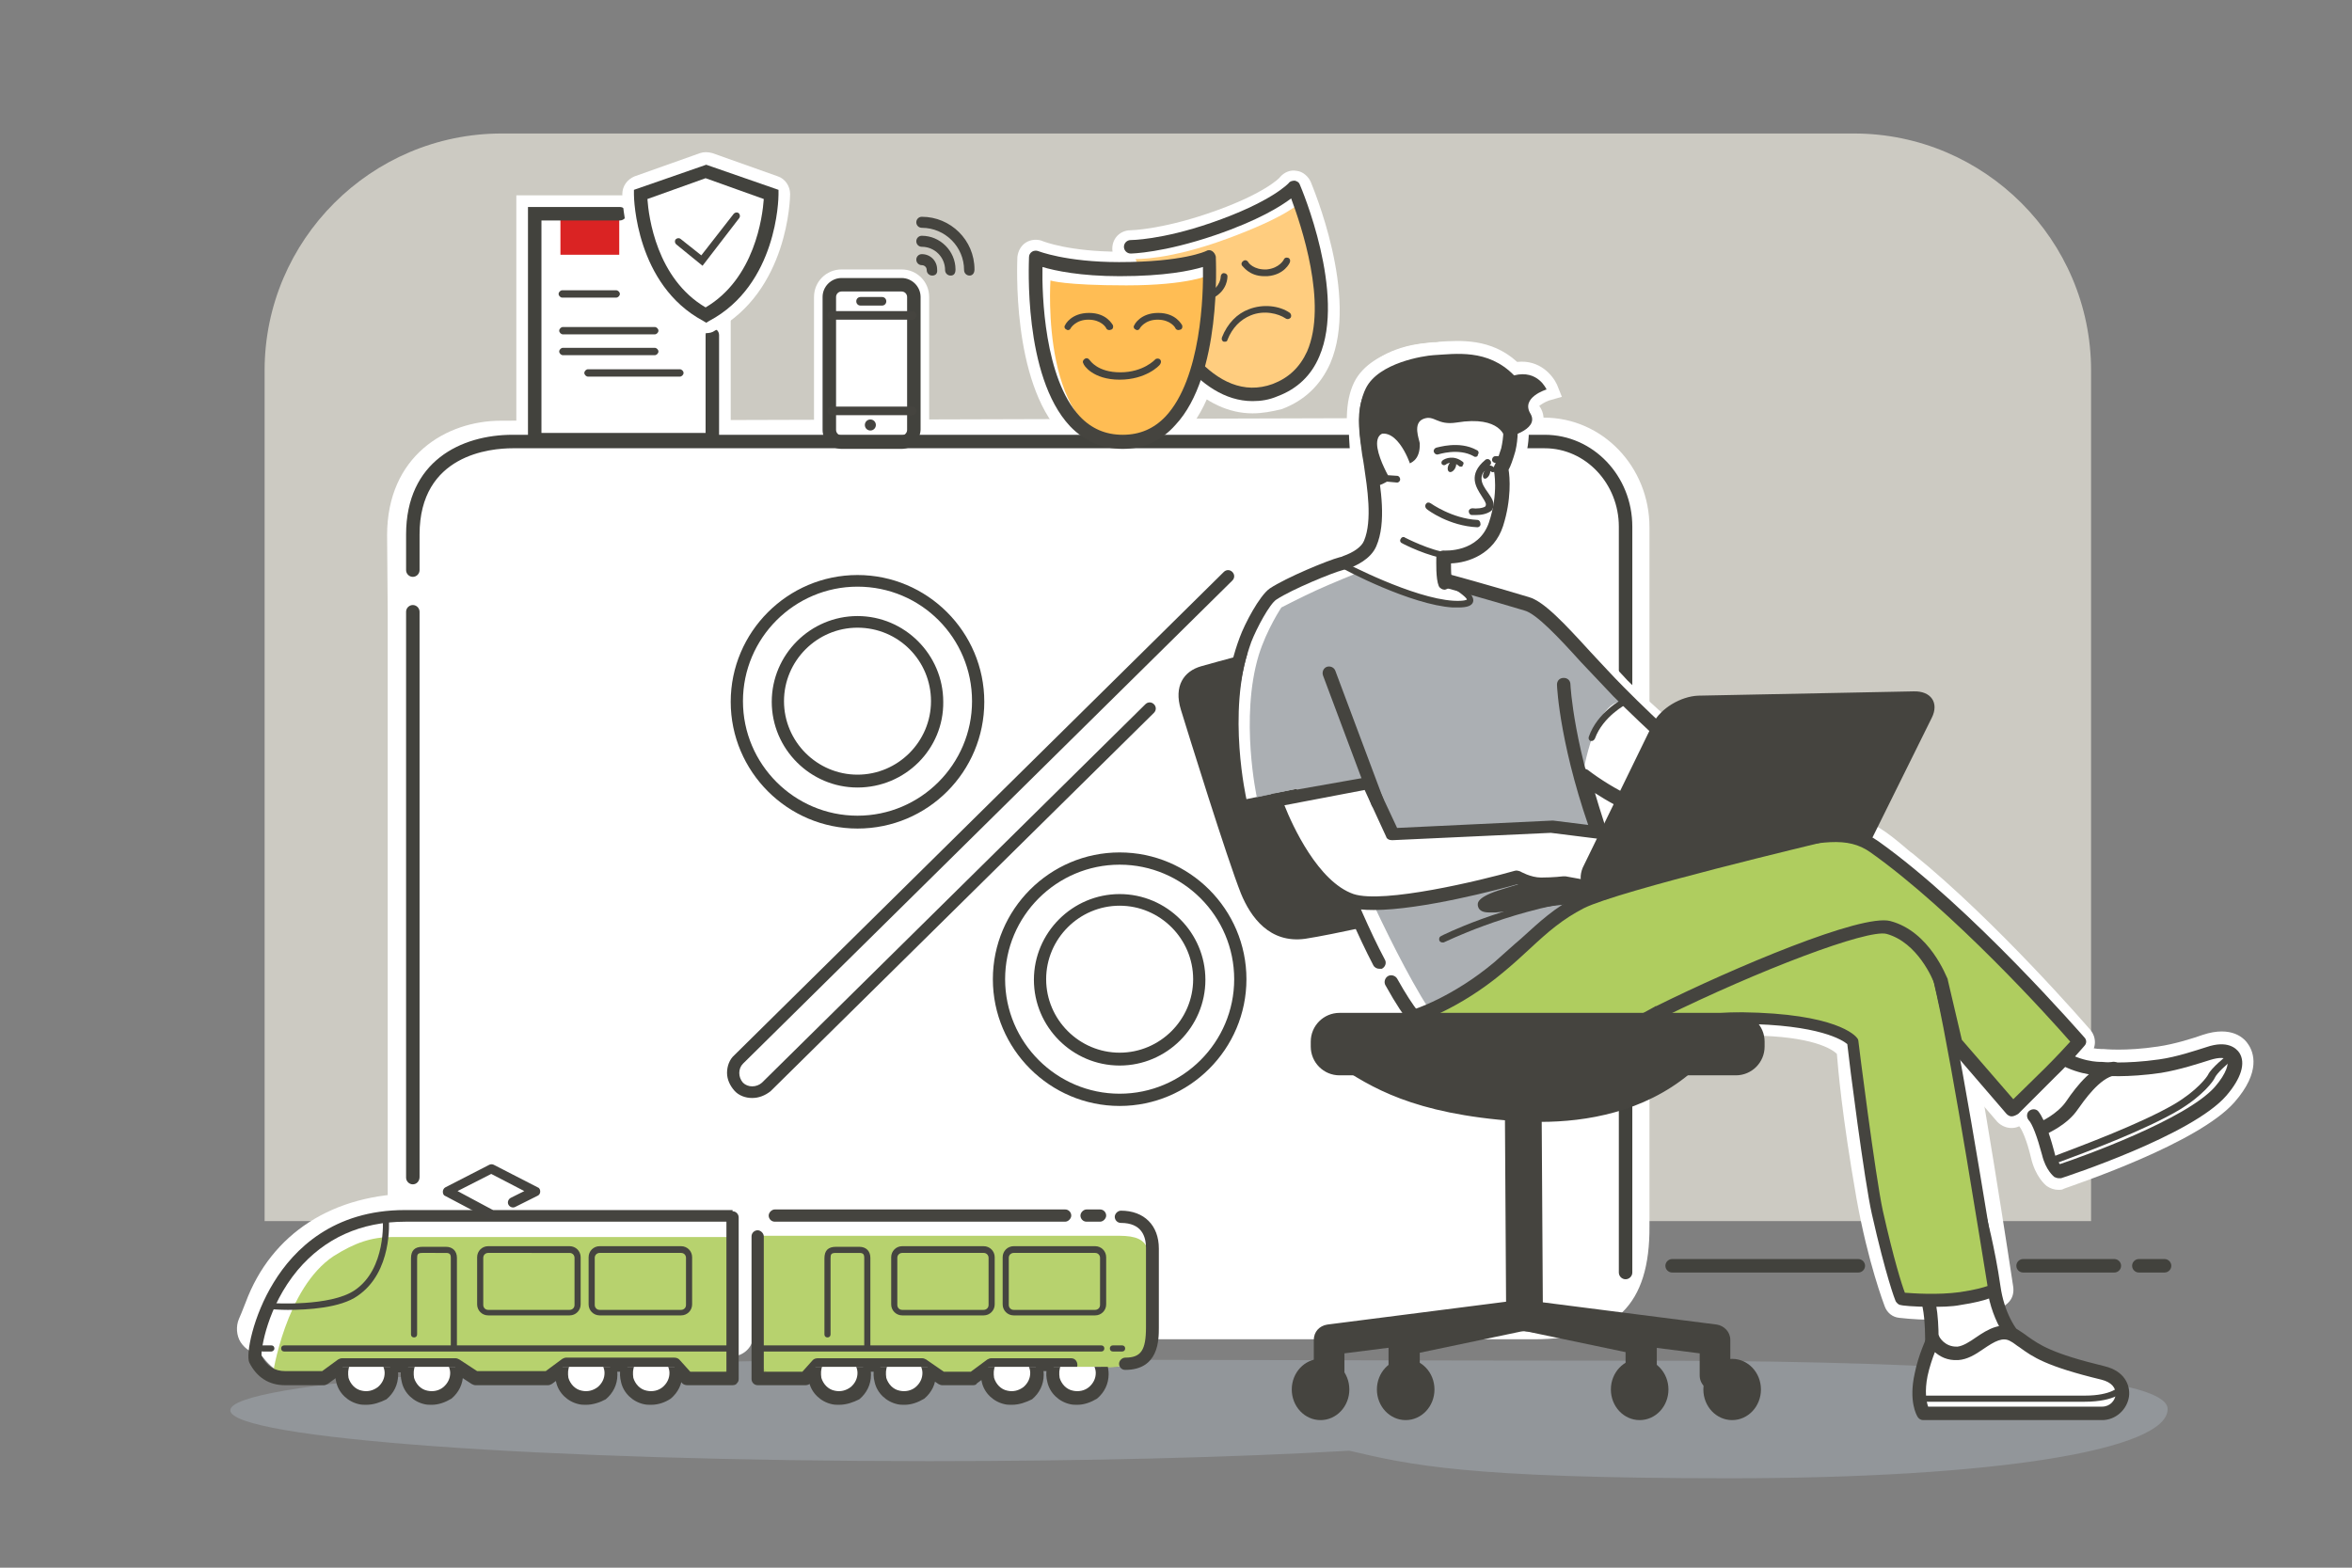 <?xml version="1.0" encoding="utf-8"?>
<!-- Generator: Adobe Illustrator 27.5.0, SVG Export Plug-In . SVG Version: 6.00 Build 0)  -->
<svg version="1.1" id="Ebene_4" xmlns="http://www.w3.org/2000/svg" xmlns:xlink="http://www.w3.org/1999/xlink" x="0px" y="0px"
	 viewBox="0 0 384 256" style="enable-background:new 0 0 384 256;" xml:space="preserve">
<rect x="0" y="0" width="384" height="256" fill="#808080" stroke="none"/>
<style type="text/css">
	.st0{opacity:0.8;fill:#DEDCD2;}
	.st1{opacity:0.8;fill:#969BA0;}
	.st2{fill:#FFFFFF;}
	.st3{fill:#42423D;}
	.st4{fill:#45443F;}
	.st5{fill:none;stroke:#45443F;stroke-width:1.1;stroke-linecap:round;}
	.st6{fill:#AFCD5F;}
	.st7{opacity:0.6;fill:#FFAC2A;}
	.st8{opacity:0.8;fill:#FFAC2A;}
	.st9{opacity:0.4;fill:#FFFFFF;}
	.st10{fill:#454440;}
	.st11{fill:#DA2323;}
	.st12{opacity:0.9;fill:#AFCD5F;}
	.st13{clip-path:url(#SVGID_00000128466565840397074570000013404798906495584922_);}
	.st14{clip-path:url(#SVGID_00000148642513234564627270000002279979909207487887_);}
	.st15{clip-path:url(#SVGID_00000065060823603572087730000004901636948578642833_);}
	.st16{clip-path:url(#SVGID_00000022554127530634868750000015666550896722937995_);}
</style>
<path class="st0" d="M341.4,199.4V60.5c0-21.3-17.4-38.7-38.7-38.7H81.9c-21.3,0-38.7,17.4-38.7,38.7v138.9H341.4z"/>
<path class="st1" d="M269.5,222.2c-34.6,0-93.2-0.2-117.8-0.2c-63,0-114.1,3.7-114.1,8.3c0,4.6,51.1,8.3,114.1,8.3
	c25.8,0,49.5-0.6,68.6-1.7c9.9,2.3,18.9,4.5,62.1,4.5s71.5-4.6,71.5-11.3C354,223.5,304.1,222.2,269.5,222.2z"/>
<g>
	<rect x="87.3" y="34.9" class="st2" width="29" height="36.9"/>
	<path class="st2" d="M116.3,74.3h-29c-1.4,0-2.5-1.1-2.5-2.5V34.9c0-1.4,1.1-2.5,2.5-2.5h29c1.4,0,2.5,1.1,2.5,2.5v36.9
		C118.8,73.2,117.7,74.3,116.3,74.3z M89.8,69.3h24V37.4h-24V69.3z"/>
</g>
<g>
	<line class="st2" x1="43.3" y1="208.8" x2="51.7" y2="208.8"/>
	<path class="st3" d="M51.7,209.9h-8.4c-0.6,0-1.1-0.5-1.1-1.1s0.5-1.1,1.1-1.1h8.4c0.6,0,1.1,0.5,1.1,1.1S52.3,209.9,51.7,209.9z"
		/>
</g>
<g>
	<path class="st4" d="M245.7,71.5c0,0-0.6-3.7-7.9-2.5c-3.2,0.5-3.1-1.7-5.4-0.6c-2.8,0.1-0.7,3.3-0.6,4c0.1,3-1.8,3.2-1.6,3.3
		c0,0-2.4-7.1-6.1-4.2c-0.7,0.5,1.6,5.7,1.6,5.7l-1.2,3.2c0,0-4.3-11.2-1.5-17.1c2.1-4.2,9.5-5.3,11-5.4c3.6-0.2,8.9-1.1,13.2,3.3
		c3.9-1,5.3,2.3,5.3,2.3s-4.3,1.3-2.6,4C251.4,70.3,245.7,71.5,245.7,71.5z"/>
	<path class="st2" d="M224.4,86l-1.9-4.9c-0.5-1.2-4.6-12.2-1.4-18.7c2.9-5.8,12.6-6.5,12.7-6.5c0.4,0,0.8,0,1.2-0.1
		c3.4-0.2,8.4-0.6,12.7,3.3c3.7-0.4,5.8,2.2,6.5,3.7l0.8,2l-2.1,0.6c-0.6,0.2-1.4,0.7-1.6,0.9c0,0,0,0.1,0.1,0.1
		c0.7,1.1,0.8,2.3,0.3,3.4c-1.1,2.4-4.6,3.3-5.7,3.5l-2.3,0.5l-0.1-2c-0.3-0.6-1.7-1.6-5.6-1c-2.3,0.4-3.5-0.3-4.3-0.7
		c-0.1-0.1-0.3-0.1-0.3-0.2c0,0-0.1,0-0.3,0.1l-0.1,0.1c0.1,0.2,0.2,0.4,0.2,0.6c0.2,0.5,0.4,1,0.4,1.5c0,1.2-0.2,2.8-1.3,4l1.1,3.3
		l-5.4-2.7l0-0.9c-0.5-1.3-1.4-2.6-2-3.1c0.3,0.9,0.8,2.3,1.3,3.5l0.3,0.7L224.4,86z M243.7,71.8L243.7,71.8L243.7,71.8z
		 M225.8,68.7c0.5,0,0.9,0.1,1.2,0.2c0.7,0.2,1.4,0.6,1.9,1.1c-0.1-0.7,0-1.5,0.5-2.2c0.4-0.6,1.1-1.3,2.5-1.4
		c1.9-0.7,3.1-0.1,3.8,0.3c0.5,0.3,0.8,0.4,1.8,0.3c5.4-0.9,8,0.7,9.2,2.1c0.6-0.2,1-0.5,1.3-0.7c-0.8-1.4-0.6-2.6-0.3-3.4
		c0.3-0.8,0.8-1.4,1.4-1.9c-0.4-0.1-0.9-0.1-1.5,0.1l-1.1,0.3l-0.8-0.8c-3.1-3.3-7-3-10.3-2.8c-0.5,0-0.9,0.1-1.3,0.1
		c-1.9,0.1-7.9,1.3-9.3,4.3c-0.7,1.3-0.8,3.1-0.8,5C224.6,68.9,225.2,68.7,225.8,68.7z"/>
</g>
<path class="st2" d="M204.5,67.5c-7.7,0-14.8-6.9-20.4-19.9c-0.7-1.5,0.1-3.3,1.6-3.9c1.5-0.7,3.3,0.1,3.9,1.6
	c3.1,7.2,9.5,18.7,17.6,15.8c2.1-0.8,3.6-2.2,4.5-4.2c2.5-5.7,0.2-15.3-1.8-21.2c-2.2,1.4-5.7,3.1-10.8,4.8
	c-8.8,3-14.2,3.1-14.5,3.1c0,0,0,0,0,0c-1.7,0-3-1.3-3-3c0-1.7,1.3-3,3-3c0.1,0,4.8-0.1,12.5-2.7c9.2-3.1,11.9-5.9,11.9-6
	c0.7-0.8,1.7-1.2,2.7-1c1,0.1,1.9,0.9,2.3,1.8c0.3,0.8,7.9,18.6,3.2,29.6c-1.6,3.6-4.2,6.1-7.9,7.5
	C207.7,67.2,206.1,67.5,204.5,67.5z"/>
<path class="st2" d="M183.3,75.2c-3.9,0-7.3-1.5-10-4.3c-8.2-8.7-7.2-28.1-7.2-28.9c0.1-1,0.6-1.9,1.4-2.4c0.8-0.5,1.9-0.6,2.8-0.2
	c0,0,4.2,1.7,12.5,1.7c9.9,0,13.3-1.6,13.4-1.6c0.9-0.5,2-0.4,2.8,0.1c0.9,0.5,1.4,1.4,1.5,2.5c0,0.8,1.1,20.2-7.2,28.9
	C190.6,73.7,187.2,75.2,183.3,75.2z M172.1,46c0.1,6.2,1.3,16.2,5.6,20.7c1.6,1.6,3.4,2.4,5.6,2.4c2.2,0,4.1-0.8,5.6-2.4
	c4.3-4.5,5.4-14.4,5.6-20.7c-2.5,0.5-6.3,0.9-11.8,0.9C178.1,47,174.5,46.5,172.1,46z"/>
<g>
	<path class="st2" d="M147.2,72.2h-9.8c-1.1,0-2-0.9-2-2l0-21.7c0-1.1,0.9-2,2-2h9.8c1.1,0,2,0.9,2,2l0,21.7
		C149.1,71.3,148.3,72.2,147.2,72.2z"/>
	<path class="st2" d="M147.2,74.7h-9.8c-2.5,0-4.5-2-4.5-4.5l0-21.7c0-2.5,2-4.5,4.5-4.5h9.8c2.5,0,4.5,2,4.5,4.5l0,21.7
		C151.6,72.7,149.6,74.7,147.2,74.7z M137.9,69.7h8.7l0-20.7h-8.7L137.9,69.7z"/>
</g>
<g>
	<path class="st2" d="M67.4,99.9v105c0,4.4,5.9,9.7,13.2,9.7h169.9c12.1,0,15-4.6,15-14.5V86c0-7.7-5.9-13.9-13.2-13.9L81.9,72.7
		c-10,0-14.6,7.4-14.6,14.7L67.4,99.9z"/>
	<path class="st2" d="M250.4,218.7H80.5c-9,0-17.2-6.5-17.2-13.7V100l-0.1-12.6c0-12.9,9.6-18.7,18.6-18.7l170.3-0.5
		c9.5,0,17.2,8,17.2,17.9v114.1C269.4,213.1,263.7,218.7,250.4,218.7z M252.2,76.1L81.9,76.7c-7.8,0-10.6,5.8-10.6,10.7l0.1,12.6
		v105c0,2,3.9,5.7,9.2,5.7h169.9c9.4,0,11-2.5,11-10.5V86C261.4,80.6,257.2,76.1,252.2,76.1z"/>
</g>
<g>
	<polyline class="st2" points="116.3,45.3 116.3,71.8 87.3,71.8 87.3,34.9 111.9,34.9 	"/>
	<path class="st2" d="M119.3,74.8h-35V31.9h27.6c1.7,0,3,1.3,3,3s-1.3,3-3,3H90.3v30.9h23V45.3c0-1.7,1.3-3,3-3s3,1.3,3,3V74.8z"/>
</g>
<g>
	<path class="st2" d="M265.4,207.8V86c0-7.7-5.9-13.9-13.2-13.9c0,0-156.2,0-168.5,0s-16.3,7.9-16.3,15.2v5.8"/>
	<path class="st3" d="M265.4,208.9c-0.6,0-1.1-0.5-1.1-1.1V86c0-7-5.4-12.8-12.1-12.8H83.7c-3.6,0-15.2,1-15.2,14.1v5.8
		c0,0.6-0.5,1.1-1.1,1.1s-1.1-0.5-1.1-1.1v-5.8c0-12,9-16.3,17.4-16.3h168.5c7.9,0,14.3,6.7,14.3,15v121.8
		C266.5,208.4,266,208.9,265.4,208.9z"/>
</g>
<g>
	<line class="st2" x1="67.4" y1="99.9" x2="67.4" y2="192.3"/>
	<path class="st3" d="M67.4,193.4c-0.6,0-1.1-0.5-1.1-1.1V99.9c0-0.6,0.5-1.1,1.1-1.1s1.1,0.5,1.1,1.1v92.3
		C68.5,192.9,68,193.4,67.4,193.4z"/>
</g>
<g>
	<g>
		<path class="st2" d="M182.8,140.2c-10.9,0-19.7,8.8-19.7,19.7c0,10.9,8.8,19.7,19.7,19.7c10.9,0,19.7-8.8,19.7-19.7
			C202.5,149,193.7,140.2,182.8,140.2z M182.8,173c-7.2,0-13-5.8-13-13c0-7.2,5.8-13,13-13c7.2,0,13,5.8,13,13
			C195.8,167.1,190,173,182.8,173z"/>
		<path class="st3" d="M182.8,180.6c-11.4,0-20.7-9.3-20.7-20.7s9.3-20.7,20.7-20.7c11.4,0,20.7,9.3,20.7,20.7
			S194.2,180.6,182.8,180.6z M182.8,141.2c-10.3,0-18.7,8.4-18.7,18.7s8.4,18.7,18.7,18.7s18.7-8.4,18.7-18.7
			S193.1,141.2,182.8,141.2z M182.8,174c-7.7,0-14-6.3-14-14s6.3-14,14-14s14,6.3,14,14S190.5,174,182.8,174z M182.8,147.9
			c-6.6,0-12,5.4-12,12s5.4,12,12,12s12-5.4,12-12S189.4,147.9,182.8,147.9z"/>
	</g>
	<g>
		<path class="st2" d="M140,94.8c-10.9,0-19.7,8.8-19.7,19.7c0,10.9,8.8,19.7,19.7,19.7c10.9,0,19.7-8.8,19.7-19.7
			C159.7,103.7,150.9,94.8,140,94.8z M140,127.6c-7.2,0-13-5.8-13-13c0-7.2,5.8-13,13-13c7.2,0,13,5.8,13,13
			C153.1,121.8,147.2,127.6,140,127.6z"/>
		<path class="st3" d="M140,135.3c-11.4,0-20.7-9.3-20.7-20.7s9.3-20.7,20.7-20.7s20.7,9.3,20.7,20.7S151.5,135.3,140,135.3z
			 M140,95.8c-10.3,0-18.7,8.4-18.7,18.7s8.4,18.7,18.7,18.7s18.7-8.4,18.7-18.7S150.4,95.8,140,95.8z M140,128.6
			c-7.7,0-14-6.3-14-14c0-7.7,6.3-14,14-14c7.7,0,14,6.3,14,14C154.1,122.3,147.8,128.6,140,128.6z M140,102.5c-6.6,0-12,5.4-12,12
			s5.4,12,12,12s12-5.4,12-12S146.7,102.5,140,102.5z"/>
	</g>
	<g>
		<g>
			<path class="st2" d="M187.5,115.6L125,177.4c-0.6,0.6-1.4,0.9-2.2,0.9c-0.8,0-1.6-0.3-2.2-0.9c-1.2-1.2-1.2-3.2,0-4.5L200.4,94"
				/>
			<path class="st3" d="M122.8,179.3c-1.1,0-2.2-0.4-2.9-1.2s-1.2-1.8-1.2-2.9s0.4-2.2,1.2-2.9l79.9-78.9c0.4-0.4,1-0.4,1.4,0
				c0.4,0.4,0.4,1,0,1.4l-79.9,78.9c-0.8,0.8-0.8,2.2,0,3.1c0.8,0.8,2.2,0.8,3.1,0l62.6-61.8c0.4-0.4,1-0.4,1.4,0
				c0.4,0.4,0.4,1,0,1.4l-62.6,61.8C124.9,178.9,123.9,179.3,122.8,179.3z"/>
		</g>
	</g>
</g>
<path class="st5" d="M74.9,136.8"/>
<path class="st4" d="M230.8,145.4L212,117.6l-3.7-12.1c0,0-9.8,2.6-12.2,3.3c-2.8,0.8-4.5,3.2-3.3,7.1c1.2,3.9,7.5,24.2,9.8,30
	c1.6,3.9,4.7,8.2,10.5,7.4c4.6-0.7,15.6-3.2,15.6-3.2S231,145.7,230.8,145.4z"/>
<path class="st2" d="M315.2,215.5c-2.8,0-5-0.3-5.1-0.3c-1.1-0.1-2-0.8-2.4-1.9c-0.1-0.3-2.7-7-4.6-17.6c-2.4-13.7-3-21.2-3.2-23.6
	c-0.8-0.8-4-2.9-14-3c-4.6-0.1-10.9,1-16.9,1.9c-3.7,0.6-7.1,1.1-10.3,1.5c-1.6,0.2-3.1-1-3.3-2.7c-0.2-1.6,1-3.1,2.7-3.3
	c3-0.3,6.4-0.9,10-1.4c6.3-1,12.7-2,17.9-2c16.2,0.2,19.2,5.4,19.8,7c0.1,0.3,0.1,0.6,0.2,0.8c0,0.1,0.3,7.5,3.1,23.8
	c1.2,7,2.8,12.2,3.6,14.7c1.8,0.1,4.6,0.2,7.2-0.2c1.1-0.2,1.9-0.3,2.5-0.5c-1.3-8.2-5.4-35.1-7.9-46.2c-1.2-5.3-2-7-3.9-7.7
	c-2.6-1-5.8-0.8-10.2,0.4c-1.6,0.5-3.3-0.5-3.7-2c-0.5-1.6,0.5-3.3,2-3.7c5.7-1.7,10.2-1.7,14-0.3c5,1.9,6.5,6.6,7.7,12
	c2.9,13.3,8.1,47.6,8.3,49c0.1,0.9-0.1,1.8-0.8,2.5c-0.7,0.7-2.1,1.7-7.2,2.4C318.8,215.4,316.9,215.5,315.2,215.5z M323.9,208.2
	L323.9,208.2L323.9,208.2z"/>
<path class="st2" d="M336.1,194.3c-0.7,0-1.3-0.2-1.9-0.6c-0.3-0.2-1.9-1.6-2.6-4.6c-0.7-3-1.5-4.6-1.8-5c-1-1.3-0.8-3.2,0.4-4.2
	c1.3-1,3.1-0.9,4.2,0.4c1.4,1.7,2.5,5.3,3,7.3c0,0,0,0,0,0.1c6.7-2.4,19.3-7.4,22.9-11.5c0.4-0.5,0.7-0.9,1-1.3
	c-1.7,0.6-5,1.6-8.2,2.1c-5.4,0.8-9.3,0.5-10.2,0.4c-1.1,0-5.2-0.3-9.4-3.3c-3-2.2-7.4-5.1-7.4-5.1c-1.4-0.9-1.8-2.8-0.9-4.2
	c0.9-1.4,2.8-1.8,4.2-0.9c0.2,0.1,4.6,3,7.7,5.3c2.9,2.1,5.8,2.1,5.9,2.1c0,0,0,0,0,0c0.1,0,0.3,0,0.4,0c0,0,3.6,0.4,8.9-0.4
	c2.8-0.4,5.9-1.4,7.3-1.9c4.8-1.6,6.9,0.6,7.5,1.6c0.8,1.2,2.1,4.4-2.3,9.4c-5.9,6.7-25.6,13.3-27.8,14.1
	C336.7,194.3,336.4,194.3,336.1,194.3z"/>
<g>
	<line class="st2" x1="273" y1="206.7" x2="303.4" y2="206.7"/>
	<path class="st3" d="M303.4,207.8H273c-0.6,0-1.1-0.5-1.1-1.1s0.5-1.1,1.1-1.1h30.4c0.6,0,1.1,0.5,1.1,1.1S304,207.8,303.4,207.8z"
		/>
</g>
<g>
	<line class="st2" x1="349.2" y1="206.7" x2="353.4" y2="206.7"/>
	<path class="st3" d="M353.4,207.8h-4.2c-0.6,0-1.1-0.5-1.1-1.1s0.5-1.1,1.1-1.1h4.2c0.6,0,1.1,0.5,1.1,1.1S354,207.8,353.4,207.8z"
		/>
</g>
<g>
	<line class="st2" x1="330.3" y1="206.7" x2="345.2" y2="206.7"/>
	<path class="st3" d="M345.2,207.8h-14.9c-0.6,0-1.1-0.5-1.1-1.1s0.5-1.1,1.1-1.1h14.9c0.6,0,1.1,0.5,1.1,1.1
		S345.8,207.8,345.2,207.8z"/>
</g>
<path class="st2" d="M249.5,171.6c-7.1-1.7-12.4-3.5-12.4-3.5c-6.9-3.3-27-56.3-27-56.3l2.2-12.8l17.9-5.7L224.4,77l0.1,2.5"/>
<g>
	<path class="st2" d="M244,147.9c0,0,32.2-5.6,48-10.2c11.3-3.3,13.2-0.1,18.6,4.2c13.7,11,28.6,28.4,28.6,28.4s-2.1,2.1-4.8,4.9
		c-1.8,1.9-6,6.1-6,6.1l-9.3-10.8l-1.7-8.6c0,0-3.2-8.7-9.2-10.2c-3.9-1-12.3,1.4-14,2.4c0,0-10.2-0.4-22.4,13.4c0,0-12,4.9-22.2,4"
		/>
	<path class="st2" d="M328.4,184.2C328.4,184.2,328.4,184.2,328.4,184.2c-0.9,0-1.7-0.4-2.3-1l-9.3-10.8c-0.3-0.4-0.6-0.9-0.7-1.4
		l-1.7-8.4c-0.8-2.1-3.5-7.2-7.1-8.2c-2.9-0.8-10.3,1.3-11.7,2.1c-0.5,0.3-1.1,0.5-1.7,0.4c0,0-9.1,0-20,12.4
		c-0.3,0.4-0.7,0.6-1.1,0.8c-0.5,0.2-12.8,5.1-23.6,4.2c-1.7-0.1-2.9-1.6-2.7-3.3c0.1-1.7,1.6-2.9,3.3-2.7c8,0.7,17.6-2.6,20.1-3.5
		c10.9-12.1,20.5-13.7,23.4-13.9c3-1.3,11-3.5,15.5-2.3c7.4,1.9,10.9,11.1,11.3,12.1c0.1,0.1,0.1,0.3,0.1,0.4l1.6,7.9l6.7,7.7
		c1.3-1.3,2.8-2.9,3.7-3.8c1.1-1.1,2-2.1,2.8-2.9c-4.4-4.9-15.9-17.4-26.4-25.9c-0.6-0.5-1.2-1-1.7-1.4c-3.9-3.3-5.6-4.7-14.1-2.2
		c-15.8,4.6-47,10.1-48.4,10.3c-1.6,0.3-3.2-0.8-3.5-2.4c-0.3-1.6,0.8-3.2,2.4-3.5c0.3-0.1,32.2-5.6,47.7-10.2
		c11.1-3.2,14.7-0.8,19.7,3.4c0.5,0.4,1,0.9,1.6,1.3c13.7,11.1,28.4,28.1,29,28.8c1,1.2,1,3-0.2,4.1c0,0-2.1,2.1-4.7,4.8
		c-1.8,1.9-5.9,6-6.1,6.2C330,183.9,329.2,184.2,328.4,184.2z"/>
</g>
<g>
	<path class="st2" d="M221.5,118l8-39.3l5.8,15.8c0,0,7.4,2.1,13.8,4c3.1,0.9,8.8,8.2,15,14.4c5.7,5.8,12,10.6,12,10.6
		s4.6-0.3,5.2,4.2c0.5,4.4-1.8,7.2-7.5,6c-5-1.1-15-6.5-15-6.5s5.1,17.6,8.9,24.9"/>
	<path class="st2" d="M265.3,153.3c-3.8-7.5-8.8-24.7-9.1-25.4l-1.7-5.7l5.3,2.9c2.7,1.5,10.5,5.4,14.4,6.2c1.9,0.4,3.3,0.3,4-0.3
		c0.7-0.7,0.7-2.1,0.6-2.9c-0.2-1.8-1.7-2-2.6-2l-0.9,0l-0.8-0.6c-0.3-0.2-6.5-5-12.2-10.8c-1.9-1.9-3.6-3.8-5.4-5.7
		c-3.1-3.4-7-7.6-8.5-8.1c-6.3-1.9-13.7-4-13.8-4l-1.2-0.4l-3.2-8.7l-6.3,30.6l-4.9-1l9.8-48l8.3,22.9c2.4,0.7,7.8,2.2,12.6,3.7
		c2.7,0.8,5.7,4,10.8,9.5c1.7,1.8,3.4,3.7,5.2,5.6c4.5,4.5,9.3,8.5,11.1,9.9c2.8,0.2,6.3,1.9,6.8,6.4c0.5,3.9-0.9,6.1-2.2,7.2
		c-1.3,1.2-3.9,2.5-8.4,1.5c-2.9-0.6-7.1-2.4-10.4-4c1.8,5.7,4.7,14.4,7,18.9L265.3,153.3z"/>
</g>
<g>
	<path class="st2" d="M327.8,166.5c0,0,4.5,2.9,7.5,5.2c3.8,2.8,7.7,2.7,7.7,2.7s3.9,0.5,9.7-0.4c3-0.4,6.1-1.5,7.8-2
		c4.7-1.6,6,1.6,2,6.1c-5.5,6.3-26.5,13.2-26.5,13.2s-1.1-0.8-1.6-3c-0.7-2.7-1.6-5.2-2.4-6.1"/>
	<path class="st4" d="M336.1,192.4c-0.2,0-0.5-0.1-0.7-0.2c-0.1-0.1-1.4-1.1-2-3.6c-0.8-3-1.6-5.1-2.2-5.7c-0.4-0.5-0.3-1.2,0.1-1.5
		c0.5-0.4,1.2-0.3,1.5,0.1c1.2,1.5,2.2,5.1,2.6,6.6c0.2,1,0.6,1.6,0.9,2c3.6-1.2,20.6-7.3,25.3-12.6c2-2.3,2.3-3.9,2-4.4
		c-0.3-0.4-1.2-0.5-2.8,0c-1.6,0.5-4.9,1.6-8,2.1c-5.5,0.8-9.3,0.5-9.9,0.4c0,0,0,0,0,0c-0.7,0-4.5-0.1-8.3-2.9
		c-3-2.2-7.4-5.1-7.5-5.2c-0.5-0.3-0.7-1-0.3-1.5c0.3-0.5,1-0.7,1.5-0.3c0,0,4.5,3,7.6,5.2c3.5,2.6,7,2.5,7,2.5c0.1,0,0.1,0,0.2,0
		c0,0,3.8,0.4,9.4-0.4c2.9-0.4,6.1-1.5,7.7-2c3.5-1.2,4.9,0.2,5.4,0.9c1.1,1.7,0.3,4.2-2.1,7c-5.6,6.5-26.1,13.2-27,13.5
		C336.3,192.4,336.2,192.4,336.1,192.4z"/>
</g>
<g>
	<path class="st2" d="M323.2,198.4c0,0,1.4,5.5,2.3,11.8c1.3,9.2,7.9,12.1,7.9,12.1l-18.3,2.5c0,0,0.6-7.2-0.2-11.5
		c-0.8-4.3-4.9-9.5-4.9-9.5L323.2,198.4z"/>
	<path class="st4" d="M315.2,225.9c-0.3,0-0.5-0.1-0.8-0.3c-0.2-0.2-0.4-0.6-0.3-0.9c0-0.1,0.6-7.1-0.2-11.2c-0.7-4-4.6-9-4.6-9
		c-0.2-0.3-0.3-0.6-0.2-1c0.1-0.3,0.3-0.6,0.6-0.7l13-5.4c0.3-0.1,0.6-0.1,0.9,0c0.3,0.1,0.5,0.4,0.6,0.7c0,0.1,1.5,5.6,2.4,11.9
		c1.2,8.5,7.1,11.2,7.3,11.3c0.4,0.2,0.7,0.7,0.6,1.2c-0.1,0.5-0.5,0.9-0.9,0.9l-18.3,2.5C315.3,225.9,315.2,225.9,315.2,225.9z
		 M311.9,204.3c1.3,1.8,3.6,5.6,4.2,8.8c0.6,3.3,0.4,8,0.3,10.4l14-1.9c-2.2-1.8-5.1-5.3-6-11.3c-0.6-4.4-1.6-8.5-2-10.4
		L311.9,204.3z"/>
</g>
<path class="st2" d="M264.5,142.5c1.3-0.4,33.9,10.1,35,9.8c4-1.2,8.3-1.8,12.1-0.3c3.4,1.3,4.6,4.4,5.8,9.9
	c2.9,13.4,8.3,48.5,8.3,48.5l-15.2,1.9c0,0-0.1-1.5-1.7-5.8s-5.9-35.4-5.9-35.4l-9.7-4.4c0,0-30.5,2.6-39.2,3.2"/>
<g>
	<path class="st2" d="M235.9,95.2c-0.5-1-0.3-4.1-0.3-4.1s6.6,0.6,8.5-5.3c1.7-5.1,0.8-9.1,0.8-9.1s2.4-4,1.3-8.8s-8.5-11.3-17.4-8
		c-6.6,2.4-5.8,8.7-5.5,14.4c0.2,2.5,1.3,7.5,1,11.6c-0.3,3.2-2,5.8-4.6,5.5"/>
	<path class="st2" d="M235.9,98.2c-1.1,0-2.2-0.6-2.7-1.7c-0.7-1.4-0.6-3.8-0.5-5.6c0.1-0.8,0.4-1.6,1-2.1c0.6-0.5,1.4-0.8,2.2-0.7
		c0.4,0,4.3,0.2,5.4-3.3c1.4-4.2,0.8-7.5,0.7-7.5c-0.1-0.7,0-1.5,0.4-2.1c0,0,1.7-3.1,1-6.7c-0.3-1.5-1.9-3.8-4.6-5.3
		c-1.9-1.1-5-2-8.8-0.6c-3.8,1.4-4,4.3-3.6,10.7l0,0.7c0,0.6,0.2,1.6,0.3,2.7c0.4,2.8,0.9,6.2,0.6,9.5c-0.5,5.2-3.7,8.6-7.9,8.2
		c-1.6-0.2-2.9-1.6-2.7-3.3c0.2-1.6,1.6-2.9,3.3-2.7c0.7,0.1,1.3-1.4,1.4-2.8c0.2-2.5-0.2-5.6-0.6-8c-0.2-1.2-0.3-2.3-0.4-3.1l0-0.7
		c-0.4-5.7-0.9-13.6,7.5-16.7c4.6-1.7,9.6-1.4,13.8,1c3.9,2.1,6.8,5.7,7.6,9.3c0.9,4.4-0.4,8.2-1.2,9.9c0.2,1.7,0.3,5.3-1.1,9.5
		c-1.5,4.6-5.2,6.5-8.4,7.1c0,0.1,0,0.2,0,0.2c0.6,1.5-0.1,3.2-1.5,3.8C236.7,98.1,236.3,98.2,235.9,98.2z M238.6,93.9
		C238.6,93.9,238.6,94,238.6,93.9C238.6,93.9,238.6,93.9,238.6,93.9z"/>
</g>
<path class="st6" d="M293.3,151.8c4-1.2,12.6-0.7,16.4,0.7c3.4,1.3,6.5,3.9,7.7,9.4c2.9,13.4,8,48.3,8,48.3s0.8,1.4-5.1,2.1
	c-5.9,0.7-9.8,0.1-9.8,0.1s-5-20-4.4-17c0.6,2.9-3.2-24.2-3.2-24.2s0.1-3-9.7-4.4s-31.3,0.7-39.9,1.3"/>
<path class="st4" d="M315.2,213.4c-2.7,0-4.7-0.2-4.9-0.3c-0.3,0-0.6-0.3-0.8-0.6c-0.1-0.2-1.6-4.1-3.9-14.3
	c-1.2-5.3-3.7-24.8-4-27.7c-0.7-0.6-4.5-3.2-17.2-3.3c-4.9-0.1-10.8,0.9-16.6,1.7c-3.2,0.5-6.4,1-9.4,1.3c-0.5,0.1-1-0.3-1-0.8
	c-0.1-0.5,0.3-1,0.8-1c3-0.3,6-0.8,9.3-1.3c5.8-0.9,11.8-1.8,16.9-1.8c15.4,0.2,18.5,3.8,18.8,4.2c0.1,0.1,0.2,0.3,0.2,0.4
	c0,0.2,2.8,22.3,4,27.8c1.8,8,3.1,12.1,3.6,13.4c1.4,0.1,5.3,0.4,9-0.1c2.7-0.4,3.9-0.8,4.5-1c-0.8-4.8-5.6-35.3-8.3-47.5
	c-1.2-5.4-2.1-8.7-5.1-9.8c-3-1.1-6.7-1-11.5,0.4c-0.5,0.1-1-0.1-1.2-0.6s0.1-1,0.6-1.2c5.3-1.5,9.3-1.6,12.7-0.3
	c3.8,1.5,5,5.4,6.2,11.2c2.9,13.2,8.4,47.9,8.4,48.3c0,0.3,0,0.6-0.2,0.8c-0.3,0.3-1.4,1.1-6,1.8
	C318.6,213.4,316.8,213.4,315.2,213.4z"/>
<path class="st4" d="M264.5,143.6c-0.5,0-0.9-0.3-1.1-0.8c-0.2-0.6,0.2-1.2,0.8-1.3c0.3-0.1,1.9-0.4,8.3-1.4
	c0.6-0.1,1.2,0.3,1.3,0.9c0.1,0.6-0.3,1.2-0.9,1.3c-5,0.8-7.7,1.2-8.1,1.3C264.7,143.6,264.6,143.6,264.5,143.6z"/>
<path class="st4" d="M226.9,80.5C226.8,80.5,226.8,80.5,226.9,80.5c-0.7-0.1-1.1-0.6-1.1-1.2l0.2-2.5c0.1-0.6,0.6-1.1,1.2-1
	c0.6,0.1,1.1,0.6,1,1.2l-0.2,2.5C227.9,80.1,227.4,80.5,226.9,80.5z"/>
<path class="st2" d="M221.5,118l5.1-25.2l8.7,1.7c0,0,7.4,2.1,13.8,4c3.1,0.9,8.8,8.2,15,14.4c5.7,5.8,12,10.6,12,10.6
	s4.6-0.3,5.2,4.2c0.5,4.4-1.6,7.1-7.3,5.9c-5-1.1-15.4-6.9-15.4-6.9l3.1,9.1c0,0,3.5,12.9,4.8,16.2"/>
<g>
	<path class="st2" d="M249.1,98.5c-6.3-1.9-13.8-4-13.8-4s6.5,2.6,4,3.8c-1.1,0.5-3.6,0.1-6.2-0.6c-6.1-1.7-11.6-4.1-11.6-4.1
		l-13.1,4.7c0,0-3,3.2-4.4,7.3c-3.7,10.8-0.5,24.9-0.5,24.9l8.2-1.7l6.3,13.9c0,0,14.2,26.2,16.5,27.3l23.1-10.6l10.7-8.2l-6.2-13.1
		c-0.4-1.5-0.7-2.4-0.7-2.4l-3.1-9.1c0,0,2-13.1,7.1-12c0.2,0,0.4,0.1,0.7,0.2c-0.6-0.5-1.3-1.1-2.1-1.9
		C257.9,106.7,252.2,99.4,249.1,98.5z"/>
	<path class="st1" d="M249.1,98.5c-6.3-1.9-13.8-4-13.8-4s6.5,2.6,4,3.8c-1.1,0.5-3.6,0.1-6.2-0.6c-6.1-1.7-11.6-4.1-11.6-4.1
		s-4.2,1.7-6.6,2.8s-5.7,2.8-5.7,2.8s-2.4,3.6-3.7,7.8c-3.1,10.3-0.3,23.2-0.3,23.2l6.5-1.4l8.6,10.1c0,0,8.9,21.1,15.7,29.8
		l21.7-9.3l10.7-8.2l-6.2-13.1c-0.4-1.5-0.7-2.4-0.7-2.4l-3.1-9.1c0,0,2-13.1,7.1-12c0.2,0,0.4,0.1,0.7,0.2
		c-0.6-0.5-1.3-1.1-2.1-1.9C257.9,106.7,252.2,99.4,249.1,98.5z"/>
</g>
<path class="st4" d="M262.8,141.4c-0.4,0-0.9-0.3-1-0.7c-2.4-6.3-4.4-13.7-4.4-13.8c-0.1-0.5,0.1-0.9,0.5-1.2c0.4-0.3,0.9-0.2,1.3,0
	c3.9,3,11.2,7.1,13.9,5.4c3.7-2.4,4.1-4.1,3.9-4.6c-1.1-1-8.3-7.5-13.6-12.8c-1.8-1.9-3.6-3.8-5.3-5.6c-3.7-4.1-7.3-7.9-9.2-8.4
	c-6.3-1.9-13.2-3.8-13.2-3.8c-0.6-0.2-0.9-0.8-0.8-1.4c0.2-0.6,0.8-0.9,1.4-0.8c0.1,0,7,1.9,13.3,3.8c2.5,0.7,5.9,4.4,10.2,9.1
	c1.7,1.8,3.5,3.8,5.3,5.6c5.6,5.7,13.6,12.8,13.6,12.9c0.1,0,0.1,0.1,0.1,0.2c0.1,0.1,0.6,0.9,0.4,2.3c-0.3,1.8-2,3.7-4.9,5.6
	c-3.6,2.3-10.2-1.3-13.9-3.7c0.8,2.7,2.1,6.9,3.5,10.6c0.2,0.6-0.1,1.2-0.6,1.4C263.1,141.3,262.9,141.4,262.8,141.4z"/>
<path class="st2" d="M255.5,147.9c0,0,7.5-5.7,34.6-9.5c11.7-1.7,15.4-0.4,20.5,4.3c16,14.7,26.3,25.4,26.3,25.4l2.3,2.2l-10.8,11
	l-9.1-17.5c0,0-5.1-10.6-11.2-12.2c-3.9-1-7.6,1.2-7.6,1.2L263.7,168c0,0-15.3,5.6-25.4,4.7l-4.5-8.7c0,0,3.8-0.3,8.4-4.7
	C246.6,154.9,255.5,147.9,255.5,147.9z"/>
<path class="st6" d="M253.6,150c0,0,9.4-9,28.8-11.2c11.7-1.3,18.1-4.7,23.4-0.4c15.6,12.7,31.1,29.6,31.1,29.6l2.3,2.2l-10.8,11
	l-9.7-10.8l-2.7-12c0,0-1.8-5.3-7.8-6.9c-3.9-1-15.1,3.8-16.8,4.9l-25.1,11.1l-29.9,0.2c0,0-1.6-1.2-2.6-3.8c0,0,5.7-1.7,8.4-4.7
	S253.6,150,253.6,150z"/>
<path class="st4" d="M328.4,182.3C328.4,182.3,328.4,182.3,328.4,182.3c-0.3,0-0.6-0.2-0.8-0.4l-9.3-10.8c-0.1-0.1-0.2-0.3-0.2-0.5
	l-2.3-10c-0.2-0.6-2.7-6.7-7.8-8.1c-3.1-0.8-20.8,5.9-36.6,13.7c-0.9,0.5-11.6,7-21.8,6.1c-0.6-0.1-1.1-0.6-1-1.2
	c0.1-0.6,0.6-1,1.2-1c9.6,0.9,20.3-5.7,20.5-5.8c0,0,0.1,0,0.1,0c12.7-6.3,33.5-15.1,38.2-13.9c6.5,1.7,9.2,9.2,9.4,9.5
	c0,0,0,0.1,0,0.1l2.3,9.8l8.4,9.7c1.1-1.1,3.3-3.2,5.2-5.1c1.8-1.8,3.3-3.4,4.1-4.3c-3.3-3.8-19.2-21.4-32.6-30.9
	c-3.8-2.7-8-1.8-17.3,0.1c-1.5,0.3-3.1,0.6-4.8,1c-6.2,1.2-11.5,2.2-15.8,3.1c-0.6,0.1-1.2-0.3-1.3-0.9c-0.1-0.6,0.3-1.2,0.9-1.3
	c4.3-0.9,9.5-1.9,15.8-3.1c1.7-0.3,3.3-0.7,4.8-1c9.6-2,14.5-2.9,19,0.3c15.2,10.8,33.4,31.8,33.6,32c0.4,0.4,0.4,1,0,1.4
	c-0.1,0.1-2,2.4-4.8,5.1c-2.8,2.8-6,6-6,6C329,182.2,328.7,182.3,328.4,182.3z"/>
<g>
	<path class="st4" d="M261.8,145.7c-10.2,1.3-14.3,1.8-17.8,2.1c-3.5,0.4-0.6-1,1.6-1.7c3-0.9,28.8-8.9,28.8-8.9"/>
	<path class="st4" d="M243.1,149c-0.8,0-1.6-0.2-1.8-1c-0.1-0.5-0.3-1.5,4-2.8c3-0.9,28.8-8.9,28.8-8.9l0.7,2.1
		c0,0-17.3,5.4-25.2,7.8c2.8-0.3,6.5-0.8,12.2-1.5c0.6-0.1,1.2,0.4,1.2,1c0.1,0.6-0.4,1.2-1,1.2c-10.7,1.3-14.5,1.8-17.8,2.1
		C243.8,149,243.4,149,243.1,149z"/>
</g>
<path class="st2" d="M235.9,95.2c-0.5-1-0.3-4.1-0.3-4.1s6.6,0.6,8.5-5.3c1.7-5.1,0.8-9.1,0.8-9.1s0.7-1.2,1.2-3.1
	c0.4-1.5,0.6-3.6,0.1-5.7c-1-4.8-8.7-10.2-17.6-6.9c-6.6,2.4-6.2,6.4-5.3,13.3c0.4,3.2,2.1,10.3,0.2,14.6c-0.7,1.5-2.5,2.5-4.1,3.1"
	/>
<path class="st4" d="M235.9,96.3c-0.4,0-0.8-0.2-1-0.6c-0.5-1.2-0.4-3.9-0.4-4.7c0-0.3,0.2-0.6,0.4-0.8s0.5-0.3,0.8-0.3
	c0.2,0,5.7,0.4,7.4-4.6c1.6-4.8,0.8-8.5,0.8-8.5c-0.1-0.3,0-0.6,0.1-0.8c0,0,0.6-1.1,1.1-2.8c0.4-1.8,0.5-3.6,0.1-5.2
	c-0.4-2-2.2-4.1-4.7-5.5c-2-1.1-6.1-2.6-11.4-0.6c-5.7,2.1-5.5,5.2-4.6,12.1c0.1,0.5,0.2,1.1,0.3,1.8c0.6,3.8,1.6,9.5-0.1,13.4
	c-0.9,2.1-3.3,3.2-4.7,3.7c-0.6,0.2-1.2-0.1-1.4-0.7c-0.2-0.6,0.1-1.2,0.7-1.4c1.7-0.6,3-1.5,3.4-2.5c1.4-3.3,0.5-8.8,0-12.2
	c-0.1-0.7-0.2-1.3-0.3-1.8c-0.9-6.5-1.6-11.6,6-14.5c6.1-2.3,10.9-0.5,13.3,0.8c3.1,1.7,5.2,4.3,5.8,6.9c0.4,2,0.4,4.1-0.1,6.2
	c-0.4,1.4-0.8,2.5-1.1,3c0.2,1.2,0.5,4.8-0.9,9.2c-1.5,4.6-5.7,6-8.5,6.1c0,1.1,0,2.2,0.2,2.5c0.3,0.6,0,1.2-0.5,1.5
	C236.2,96.2,236,96.3,235.9,96.3z"/>
<path class="st4" d="M236.8,91.2c-0.2,0-0.4,0-0.6,0c-2.8-0.2-7.2-2.4-7.3-2.5c-0.3-0.1-0.4-0.5-0.2-0.7c0.1-0.3,0.5-0.4,0.7-0.2
	c0,0,4.3,2.2,6.9,2.4c2.2,0.2,3.9-0.8,3.9-0.8c0.3-0.1,0.6,0,0.7,0.2c0.1,0.3,0.1,0.6-0.2,0.7C240.6,90.3,239,91.2,236.8,91.2z"/>
<path class="st4" d="M261.4,138.5c-0.4,0-0.9-0.3-1-0.7c-5.7-15.3-6.2-25.6-6.2-26c0-0.6,0.4-1.1,1.1-1.1c0.6,0,1.1,0.4,1.1,1.1
	c0,0.1,0.5,10.4,6.1,25.3c0.2,0.6-0.1,1.2-0.6,1.4C261.6,138.4,261.5,138.5,261.4,138.5z"/>
<path class="st4" d="M259.9,121c-0.1,0-0.1,0-0.2,0c-0.3-0.1-0.4-0.4-0.3-0.7c1.4-4,5.4-6.1,5.6-6.2c0.3-0.1,0.6,0,0.7,0.2
	c0.1,0.3,0,0.6-0.2,0.7c0,0-3.8,2-5.1,5.6C260.3,120.8,260.1,121,259.9,121z"/>
<path class="st4" d="M228.1,78.8C228.1,78.8,228.1,78.8,228.1,78.8l-2.2-0.2l-0.1-0.2c-0.1-0.2-2.7-4.3-2-6.9
	c0.2-0.7,0.6-1.3,1.2-1.6c1.3-0.8,3.2-0.3,3.3-0.3c0.3,0.1,0.5,0.4,0.4,0.7c-0.1,0.3-0.4,0.5-0.7,0.4c-0.1,0-2.7-0.7-3.1,1.1
	c-0.4,1.6,1,4.5,1.7,5.8l1.5,0.1c0.3,0,0.5,0.3,0.5,0.6C228.6,78.5,228.4,78.8,228.1,78.8z"/>
<path class="st4" d="M245.7,71.5c0,0-0.6-3.7-7.9-2.5c-3.2,0.5-3.6-1.3-5.4-0.6s-0.7,3.3-0.6,4c0.1,3-1.8,3.2-1.6,3.3
	c0,0-2.4-7.1-6.1-4.2c-0.7,0.5,2.4,7.1,2.4,7.1s-0.6,0.4-1.2,0.6s-1.3,0.2-1.3,0.2s-3.9-10.2-1-16c2.1-4.2,9.5-5.3,11-5.4
	c3.6-0.2,8.9-1.1,13.2,3.3c3.9-1,5.3,2.3,5.3,2.3s-4.3,1.3-2.6,4C251.4,70.3,245.7,71.5,245.7,71.5z"/>
<path class="st4" d="M241.2,86.1C241.2,86.1,241.2,86.1,241.2,86.1c-4.6-0.2-8.1-2.8-8.3-3c-0.2-0.2-0.3-0.5-0.1-0.8
	s0.5-0.3,0.8-0.1c0,0,3.5,2.5,7.6,2.7c0.3,0,0.5,0.3,0.5,0.6C241.8,85.8,241.5,86.1,241.2,86.1z"/>
<path class="st4" d="M241,84.1c-0.3,0-0.6,0-0.7,0c-0.3,0-0.5-0.3-0.5-0.6c0-0.3,0.3-0.5,0.6-0.5c0.6,0.1,1.7,0,2.1-0.3
	c0,0,0.1-0.1,0.1-0.4c-0.1-0.4-0.4-0.8-0.7-1.3c-0.9-1.4-2.3-3.5,0.6-5.9c0.2-0.2,0.6-0.2,0.8,0.1c0.2,0.2,0.2,0.6-0.1,0.8
	c-2.1,1.7-1.3,3-0.3,4.4c0.4,0.6,0.8,1.1,0.9,1.7c0.1,0.6-0.1,1.1-0.3,1.3C242.7,84,241.7,84.1,241,84.1z"/>
<ellipse transform="matrix(0.442 -0.897 0.897 0.442 64.04 255.107)" class="st4" cx="237" cy="76.1" rx="1" ry="0.6"/>
<ellipse transform="matrix(0.442 -0.897 0.897 0.442 66.1 260.867)" class="st4" cx="242.7" cy="77.3" rx="0.9" ry="0.5"/>
<path class="st4" d="M240.9,74.6c-0.1,0-0.2,0-0.3-0.1c-2.5-1.4-5.7-0.3-5.8-0.3c-0.3,0.1-0.6-0.1-0.7-0.4s0.1-0.6,0.4-0.7
	c0.2,0,3.7-1.2,6.6,0.4c0.3,0.1,0.4,0.5,0.2,0.7C241.3,74.5,241.1,74.6,240.9,74.6z"/>
<path class="st4" d="M245.7,75.7c0,0-0.1,0-0.1,0c-1-0.2-1.4-0.1-1.4-0.1c-0.3,0-0.6-0.2-0.6-0.5s0.2-0.6,0.5-0.6
	c0.1,0,0.6-0.1,1.8,0.2c0.3,0.1,0.5,0.3,0.4,0.6C246.2,75.6,246,75.7,245.7,75.7z"/>
<path class="st4" d="M238.1,99.2c-0.3,0-0.6,0-0.9,0c-6.8-0.4-17.8-6.2-18.2-6.5c-0.3-0.1-0.4-0.5-0.2-0.7c0.1-0.3,0.5-0.4,0.7-0.2
	c0.1,0.1,11.2,5.9,17.8,6.3c1.9,0.1,2.2-0.2,2.2-0.2c-0.1-0.4-1.7-1.6-3.5-2.6c-0.3-0.1-0.4-0.5-0.2-0.7c0.1-0.3,0.5-0.4,0.7-0.2
	c1.7,0.9,4.4,2.6,4,3.9C240.3,98.9,239.6,99.2,238.1,99.2z"/>
<path class="st5" d="M198.1,113.9"/>
<path class="st4" d="M201.3,115.6C201.3,115.6,201.3,115.6,201.3,115.6c-0.6,0-1.1-0.5-1.1-1.1c0-0.2,0.1-4.8,2.2-10.4
	c0.8-2.2,3.2-6.8,4.9-8c2.7-1.8,9.5-4.6,11.4-5.1c0.6-0.2,1.2,0.2,1.3,0.8c0.1,0.6-0.2,1.2-0.8,1.3c-1.6,0.4-8.2,3.1-10.8,4.8
	c-1.1,0.7-3.2,4.6-4.1,6.9c-1.9,5.3-2.1,9.7-2.1,9.8C202.4,115.2,201.9,115.6,201.3,115.6z"/>
<path class="st4" d="M238.5,76.2c-0.1,0-0.2,0-0.3-0.1c-1.2-1-2.1-0.3-2.2-0.2c-0.2,0.1-0.4,0.1-0.6-0.1c-0.1-0.2-0.1-0.4,0.1-0.6
	c0.5-0.4,1.9-0.9,3.3,0.2c0.2,0.1,0.2,0.4,0,0.6C238.8,76.2,238.7,76.2,238.5,76.2z"/>
<path class="st4" d="M241.8,77.3c-0.1,0-0.2-0.1-0.3-0.2c-0.1-0.2-0.1-0.4,0.1-0.6c0.5-0.4,1.6-0.9,2.4-0.1c0.2,0.2,0.1,0.4,0,0.6
	c-0.2,0.2-0.4,0.1-0.6,0c-0.5-0.5-1.3,0.1-1.3,0.2C242,77.3,241.9,77.3,241.8,77.3z"/>
<g>
	<path class="st2" d="M333.7,184.2c0,0,2.8-1.3,4.4-3.5s4.1-5.6,6.8-6.1"/>
	<path class="st4" d="M333.7,185.3c-0.4,0-0.8-0.2-1-0.7c-0.2-0.6,0-1.2,0.6-1.5c0,0,2.6-1.2,4-3.2c1.9-2.8,4.5-6,7.6-6.5
		c0.6-0.1,1.2,0.3,1.3,0.9s-0.3,1.2-0.9,1.3c-2.5,0.4-5.1,4.2-6.1,5.6c-1.7,2.5-4.8,3.8-4.9,3.9C334,185.2,333.9,185.3,333.7,185.3z
		"/>
</g>
<path class="st4" d="M335.3,190c-0.2,0-0.4-0.1-0.5-0.4c-0.1-0.3,0-0.6,0.3-0.7c5-1.9,14.4-5.4,19.9-8.6c3.7-2.2,5.3-4.4,5.5-4.8
	c0.5-1.1,3-3.1,3.5-3.5c0.2-0.2,0.6-0.2,0.8,0.1c0.2,0.2,0.2,0.6-0.1,0.8c-1.1,0.8-2.8,2.4-3.1,3.1c-0.2,0.5-1.9,2.9-5.9,5.3
	c-5.6,3.3-15,6.8-20.1,8.7C335.4,190,335.4,190,335.3,190z"/>
<g>
	<path class="st2" d="M328.8,218c3.1,1.9,3.6,3.5,14.6,6.1c4.9,1.2,3.5,6.6-0.2,6.6c-3.7,0-29.1,0-29.1,0s-1.3-2.1-0.4-6.4
		c0.6-3,1.9-5.8,1.9-5.8s1.2,2.5,4.1,2.3C322.6,220.7,325.7,216.1,328.8,218z"/>
	<path class="st4" d="M343.2,231.9H314c-0.4,0-0.7-0.2-0.9-0.5c-0.2-0.3-1.5-2.6-0.5-7.1c0.6-3.1,2-5.9,2-6.1c0.2-0.4,0.6-0.6,1-0.6
		h0c0.4,0,0.8,0.2,1,0.6c0,0.1,0.9,1.8,3,1.7c0.9-0.1,2-0.8,3-1.5c1.9-1.3,4.3-2.8,6.8-1.3c0.6,0.4,1.1,0.7,1.6,1.1
		c2,1.4,3.9,2.8,12.6,4.9c3.3,0.8,4.2,3.1,4,4.9C347.3,230.2,345.4,231.9,343.2,231.9z M314.8,229.7h28.4c1.3,0,2.1-1,2.2-1.9
		c0.1-1.2-0.7-2.1-2.3-2.5c-9.1-2.2-11.2-3.7-13.4-5.3c-0.5-0.3-0.9-0.7-1.5-1l0,0c-1.2-0.7-2.5,0-4.4,1.3c-1.3,0.9-2.6,1.7-4.1,1.8
		c-1.8,0.1-3-0.6-3.8-1.3c-0.4,1-0.9,2.5-1.2,3.9C314.2,227.2,314.5,228.9,314.8,229.7z"/>
</g>
<path class="st4" d="M340.4,228.9h-27.2c-0.3,0-0.5-0.2-0.5-0.5s0.2-0.5,0.5-0.5h27.2c4.4,0,5.6-1.5,5.6-1.5
	c0.2-0.2,0.5-0.3,0.8-0.1c0.2,0.2,0.3,0.5,0.1,0.8C346.8,227.1,345.4,228.9,340.4,228.9z"/>
<g>
	<path class="st4" d="M218.6,174.5h64.7c2,0,3.6-1.6,3.6-3.6v-0.8c0-2-1.6-3.6-3.6-3.6h-64.7c-2,0-3.6,1.6-3.6,3.6v0.8
		C215,172.9,216.6,174.5,218.6,174.5z"/>
	<path class="st4" d="M283.4,175.6h-64.7c-2.6,0-4.7-2.1-4.7-4.7v-0.8c0-2.6,2.1-4.7,4.7-4.7h64.7c2.6,0,4.7,2.1,4.7,4.7v0.8
		C288.1,173.5,286,175.6,283.4,175.6z M218.6,167.6c-1.4,0-2.5,1.1-2.5,2.5v0.8c0,1.4,1.1,2.5,2.5,2.5h64.7c1.4,0,2.5-1.1,2.5-2.5
		v-0.8c0-1.4-1.1-2.5-2.5-2.5H218.6z"/>
</g>
<g>
	<path class="st4" d="M275.5,174.1c-0.4,0-8.2,9.2-27.8,7.9c-19.6-1.3-25.6-7.1-31.5-10.7L275.5,174.1z"/>
	<path class="st4" d="M251.5,183.2c-1.3,0-2.6,0-3.8-0.1c-17.1-1.2-23.9-5.6-29.4-9.2c-0.9-0.6-1.7-1.1-2.5-1.6
		c-0.4-0.3-0.6-0.8-0.5-1.3c0.1-0.5,0.6-0.8,1.1-0.8l59.3,2.8c0.6,0,1.1,0.5,1,1.1c0,0.4-0.3,0.8-0.6,1c-0.1,0.1-0.2,0.1-0.3,0.3
		C268.3,181.6,259,183.2,251.5,183.2z M220.3,172.5c5.2,3.3,11.9,7.2,27.5,8.3c7.1,0.5,16.9-0.2,24.7-5.8L220.3,172.5z"/>
</g>
<path class="st4" d="M280,227.1c-1.4,0-2.5-1.1-2.5-2.5V221l-28.3-3.6c-1.4-0.2-2.3-1.4-2.2-2.8c0.2-1.4,1.4-2.3,2.8-2.2l30.5,3.9
	c1.2,0.2,2.2,1.2,2.2,2.5v5.8C282.5,226,281.4,227.1,280,227.1z"/>
<path class="st4" d="M217,227.1c-1.4,0-2.5-1.1-2.5-2.5v-5.8c0-1.3,0.9-2.3,2.2-2.5l30.5-3.9c1.4-0.2,2.6,0.8,2.8,2.2
	c0.2,1.4-0.8,2.6-2.2,2.8l-28.3,3.6v3.6C219.5,226,218.4,227.1,217,227.1z"/>
<path class="st4" d="M267.9,227.1c-1.4,0-2.5-1.1-2.5-2.5v-3.8l-16.7-3.5c-1.4-0.3-2.2-1.6-1.9-3s1.6-2.2,3-1.9l18.7,3.9
	c1.2,0.2,2,1.3,2,2.4v5.8C270.4,226,269.2,227.1,267.9,227.1z"/>
<path class="st4" d="M229.2,227.1c-1.4,0-2.5-1.1-2.5-2.5v-5.8c0-1.2,0.8-2.2,2-2.4l18.7-3.9c1.3-0.3,2.7,0.6,3,1.9s-0.6,2.7-1.9,3
	l-16.7,3.5v3.8C231.7,226,230.6,227.1,229.2,227.1z"/>
<path class="st4" d="M225.2,158.2c-0.4,0-0.8-0.2-1-0.6c-2.5-4.8-4.8-10.3-7.3-16.1c-0.7-1.6-1.4-3.3-2.1-5c-0.2-0.6,0-1.2,0.6-1.4
	c0.6-0.2,1.2,0,1.4,0.6c0.7,1.7,1.4,3.3,2.1,5c2.4,5.8,4.7,11.3,7.2,16c0.3,0.5,0.1,1.2-0.5,1.5
	C225.5,158.2,225.3,158.2,225.2,158.2z"/>
<path class="st4" d="M249.5,172.7c-0.1,0-0.2,0-0.3,0c-7-1.7-16.4-3.6-16.5-3.6c-0.1,0-0.2,0-0.3-0.1c-1-0.5-2.7-1.8-6.2-8.1
	c-0.3-0.5-0.1-1.2,0.4-1.5c0.5-0.3,1.2-0.1,1.5,0.4c2.9,5.2,4.5,6.7,5.1,7.1c1.2,0.3,9.9,2.1,16.4,3.6c0.6,0.1,1,0.7,0.8,1.3
	C250.5,172.4,250,172.7,249.5,172.7z"/>
<path class="st4" d="M248.9,217.4c-1.6,0-3-1.3-3-3l-0.2-32.6c0-1.7,1.3-3,3-3c0,0,0,0,0,0c1.6,0,3,1.3,3,3l0.2,32.6
	C251.9,216.1,250.5,217.4,248.9,217.4C248.9,217.4,248.9,217.4,248.9,217.4z"/>
<g>
	<path class="st2" d="M223.5,127.9l3.9,8.3l26-1.2l19.3,2.4l-6.1,5.2l-7.6,2.2l-3.6-0.7c0,0-1.7,0.2-3.8,0.2s-4-1.2-4-1.2
		s-20.7,5.9-27,3.8c-7.8-2.6-12.5-16.4-12.5-16.4L223.5,127.9z"/>
	<path class="st4" d="M224.3,148.6c-1.6,0-3-0.1-4-0.5c-8.2-2.7-13-16.5-13.2-17.1c-0.1-0.3-0.1-0.6,0.1-0.9
		c0.2-0.3,0.4-0.5,0.8-0.5l15.3-2.7c0.5-0.1,1,0.2,1.2,0.6l3.6,7.7l25.3-1.2c0.1,0,0.1,0,0.2,0l19.3,2.4c0.4,0.1,0.8,0.4,0.9,0.8
		s0,0.9-0.3,1.2l-6.1,5.2c-0.1,0.1-0.3,0.2-0.4,0.2l-7.6,2.2c-0.2,0-0.3,0.1-0.5,0l-3.4-0.7c-0.5,0.1-2,0.2-3.7,0.2
		c-1.8,0-3.4-0.7-4.1-1.1C244.9,145.2,232.1,148.6,224.3,148.6z M209.7,131.5c1.3,3.3,5.5,12.5,11.3,14.5c4.9,1.6,20.7-2.2,26.3-3.8
		c0.3-0.1,0.6,0,0.9,0.1c0,0,1.7,1,3.4,1c2,0,3.6-0.2,3.6-0.2c0.1,0,0.2,0,0.4,0l3.3,0.6l7.1-2.1l4-3.5l-16.8-2.1l-25.9,1.2
		c-0.5,0-0.9-0.2-1-0.6l-3.5-7.6L209.7,131.5z"/>
</g>
<ellipse class="st4" cx="282.8" cy="226.9" rx="4.7" ry="5"/>
<ellipse class="st4" cx="267.7" cy="226.9" rx="4.7" ry="5"/>
<ellipse class="st4" cx="215.6" cy="226.9" rx="4.7" ry="5"/>
<ellipse class="st4" cx="229.5" cy="226.9" rx="4.7" ry="5"/>
<g>
	<line class="st2" x1="217" y1="109.8" x2="224.9" y2="131"/>
	<path class="st4" d="M224.9,132.1c-0.4,0-0.9-0.3-1-0.7l-7.9-21.1c-0.2-0.6,0.1-1.2,0.6-1.4c0.6-0.2,1.2,0.1,1.4,0.6l7.9,21.1
		c0.2,0.6-0.1,1.2-0.6,1.4C225.2,132,225.1,132.1,224.9,132.1z"/>
</g>
<g>
	<path class="st4" d="M261.5,146.1l39-9.4c2.9-0.1,3.8,0,4.5,1.5l10.4-21c1.2-2.4-0.1-4.4-3-4.3l-35.1,0.7c-2.9,0.1-6.2,2.1-7.4,4.5
		l-11.5,23.6C257.4,144.2,258.7,146.2,261.5,146.1z"/>
</g>
<path class="st4" d="M231,167.1c-0.5,0-0.9-0.3-1.1-0.8c-0.2-0.6,0.2-1.2,0.7-1.4c0.1,0,6.5-2,13.4-7.8c1.6-1.4,3-2.7,4.3-3.8
	c3.1-2.8,5.5-5.1,9.3-7c6-3,38.2-10.6,39.6-10.9c0.6-0.1,1.2,0.2,1.3,0.8s-0.2,1.2-0.8,1.3c-0.3,0.1-33.3,7.9-39.1,10.8
	c-3.5,1.8-5.9,3.9-8.8,6.6c-1.3,1.2-2.7,2.5-4.4,3.9c-7.3,6.1-13.9,8.1-14.1,8.2C231.2,167.1,231.1,167.1,231,167.1z"/>
<path class="st4" d="M235.5,153.9c-0.2,0-0.4-0.1-0.5-0.3c-0.1-0.3,0-0.6,0.2-0.7c0.1-0.1,10.1-5.1,23-7c0.3,0,0.6,0.2,0.6,0.5
	s-0.2,0.6-0.5,0.6c-12.6,1.9-22.5,6.9-22.6,6.9C235.7,153.9,235.6,153.9,235.5,153.9z"/>
<g>
	<path class="st2" d="M211.3,30.6c0,0,11.9,27.7-3,33.1s-23.6-23.4-23.6-23.4s3.1,0.9,13.5-2.9C208.5,33.7,211.3,30.6,211.3,30.6z"
		/>
	<path class="st2" d="M211.3,30.6c0,0,11.9,27.7-3,33.1s-23.6-23.4-23.6-23.4s3.1,0.9,13.5-2.9C208.5,33.7,211.3,30.6,211.3,30.6z"
		/>
	<path class="st7" d="M212.1,33.2c0,0,11,25.1-2.9,30.2c-4.6,1.7-10.1,0-13.2-3c-6.3-6-10.6-18.1-10.6-18.1s5.4,0.2,14.9-3.3
		C210.1,35.4,212.1,33.2,212.1,33.2z"/>
	<path class="st4" d="M204.5,65.5c-9.1,0-15.5-11.3-18.7-18.8c-0.2-0.6,0-1.2,0.6-1.4c0.6-0.2,1.2,0,1.4,0.6
		c3.3,7.8,10.4,20.3,20,16.8c2.6-1,4.4-2.7,5.6-5.3c3.4-7.8-1-20.7-2.6-25c-1.7,1.3-5.4,3.6-12.4,6c-8.5,2.9-13.6,3-13.8,3
		c0,0,0,0,0,0c-0.6,0-1.1-0.5-1.1-1.1c0-0.6,0.5-1.1,1.1-1.1c0,0,5,0,13.1-2.8c9.9-3.4,12.7-6.5,12.7-6.5c0.2-0.3,0.6-0.4,1-0.4
		c0.4,0.1,0.7,0.3,0.8,0.6c0.3,0.7,7.6,17.9,3.2,28.1c-1.3,3.1-3.6,5.3-6.8,6.5C207.2,65.3,205.9,65.5,204.5,65.5z"/>
	<g>
		<path class="st4" d="M200,55.8c-0.1,0-0.1,0-0.2,0c-0.3-0.1-0.4-0.4-0.3-0.7c0.9-2.3,2.5-3.9,4.4-4.6c2.3-0.9,5-0.6,6.7,0.6
			c0.2,0.2,0.3,0.5,0.1,0.8c-0.2,0.2-0.5,0.3-0.8,0.1c-1.2-0.8-3.5-1.4-5.7-0.5c-1.7,0.7-3,2-3.8,4C200.4,55.7,200.2,55.8,200,55.8z
			"/>
	</g>
	<path class="st4" d="M206.4,45.1c-2.5,0-3.5-1.7-3.6-1.7c-0.2-0.3-0.1-0.6,0.2-0.8c0.3-0.2,0.6-0.1,0.8,0.2c0,0.1,0.9,1.3,3,1.2
		c2.1-0.2,2.8-1.6,2.8-1.6c0.1-0.3,0.4-0.4,0.7-0.3c0.3,0.1,0.4,0.4,0.3,0.7c0,0.1-0.9,2.1-3.7,2.3
		C206.7,45.1,206.5,45.1,206.4,45.1z"/>
	<path class="st4" d="M195.5,49.4c-1.2,0-2-0.5-2-0.5c-0.2-0.2-0.3-0.5-0.1-0.8c0.2-0.2,0.5-0.3,0.8-0.1c0.1,0,1.3,0.9,3.2-0.2
		c1.9-1,1.9-2.6,1.9-2.6c0-0.3,0.2-0.6,0.5-0.6c0.3,0,0.6,0.2,0.6,0.5c0,0.1,0.1,2.3-2.4,3.6C196.9,49.2,196.1,49.4,195.5,49.4z"/>
	<path class="st2" d="M197.5,42.1c0,0,1.7,30.1-14.2,30.1s-14.2-30.1-14.2-30.1s2.6,1.9,13.7,1.9S197.5,42.1,197.5,42.1z"/>
	<path class="st8" d="M197.5,44.9c0,0,1.6,27.3-13.1,27.3s-12.9-26.4-12.9-26.4s2.2,0.8,12.4,0.8S197.5,44.9,197.5,44.9z"/>
	<path class="st4" d="M183.3,73.3c-3.4,0-6.3-1.3-8.6-3.7C167,61.4,168,42.8,168,42c0-0.4,0.2-0.7,0.5-0.9c0.3-0.2,0.7-0.2,1-0.1
		c0,0,4.5,1.8,13.2,1.8c10.5,0,14.2-1.8,14.2-1.8c0.3-0.2,0.7-0.2,1,0s0.5,0.5,0.6,0.9c0,0.8,1,19.4-6.6,27.5
		C189.6,72,186.7,73.3,183.3,73.3z M170.2,43.6c-0.1,4.5,0.3,18.2,6.1,24.4c1.9,2,4.2,3,7,3s5.1-1,7-3c5.8-6.2,6.2-19.9,6.1-24.4
		c-2,0.6-6.2,1.5-13.6,1.5C176.4,45.1,172.2,44.2,170.2,43.6z"/>
	<path class="st4" d="M182.8,62c-4.4,0-5.9-2.4-5.9-2.6c-0.2-0.3-0.1-0.6,0.2-0.8c0.3-0.2,0.6-0.1,0.8,0.2c0.1,0.1,1.3,2,5,2
		c3.8,0,5.7-2.1,5.7-2.1c0.2-0.2,0.6-0.2,0.8,0c0.2,0.2,0.2,0.5,0,0.8C189.3,59.7,187.1,62,182.8,62z"/>
	<path class="st4" d="M181.1,53.9c-0.2,0-0.4-0.1-0.5-0.3c0-0.1-0.8-1.4-2.9-1.4c-2.1,0-2.9,1.4-2.9,1.4c-0.1,0.3-0.5,0.4-0.7,0.2
		c-0.3-0.1-0.4-0.5-0.2-0.7c0-0.1,1-2,3.9-2c2.9,0,3.8,1.9,3.9,2c0.1,0.3,0,0.6-0.2,0.7C181.2,53.9,181.2,53.9,181.1,53.9z"/>
	<path class="st4" d="M192.4,53.9c-0.2,0-0.4-0.1-0.5-0.3c0-0.1-0.8-1.4-2.9-1.4c-2.1,0-2.9,1.4-2.9,1.4c-0.1,0.3-0.5,0.4-0.7,0.2
		c-0.3-0.1-0.4-0.5-0.2-0.7c0-0.1,1-2,3.9-2c2.9,0,3.8,1.9,3.9,2c0.1,0.3,0,0.6-0.2,0.7C192.5,53.9,192.4,53.9,192.4,53.9z"/>
</g>
<g>
	<g>
		<path class="st9" d="M148.3,68.7l-11.5,0c-0.5,0-0.8-9.8-0.8-9.8l0-9.3c0-0.3,0.2-0.5,0.5-0.5l12.5,0c0,0,0.2,0.4,0.2,0.8l0,8.2
			C149.2,58.7,148.8,68.7,148.3,68.7z"/>
		<path class="st3" d="M147.2,73.3h-9.8c-1.7,0-3.1-1.4-3.1-3.1l0-21.7c0-1.7,1.4-3.1,3.1-3.1h9.8c1.7,0,3.1,1.4,3.1,3.1l0,21.7
			C150.2,71.9,148.9,73.3,147.2,73.3z M137.4,47.6c-0.5,0-0.9,0.4-0.9,0.9l0,21.7c0,0.5,0.4,0.9,0.9,0.9h9.8c0.5,0,0.9-0.4,0.9-0.9
			l0-21.7c0-0.5-0.4-0.9-0.9-0.9H137.4z"/>
		<g>
			<circle class="st10" cx="142.1" cy="69.4" r="0.4"/>
			<path class="st10" d="M142.1,70.3C142.1,70.3,142.1,70.3,142.1,70.3c-0.5,0-0.9-0.4-0.9-0.9c0-0.5,0.4-0.9,0.9-0.9c0,0,0,0,0,0
				c0.5,0,0.9,0.4,0.9,0.9l-0.5,0l0.5,0C143,69.9,142.6,70.3,142.1,70.3z M142.1,69.3C142,69.3,142,69.4,142.1,69.3
				c-0.1,0.1-0.1,0.2,0,0.2l0,0C142.1,69.5,142.2,69.5,142.1,69.3C142.2,69.4,142.1,69.3,142.1,69.3L142.1,69.3z"/>
		</g>
		<path class="st4" d="M144,49.9C144,49.9,144,49.9,144,49.9l-3.5,0c-0.4,0-0.7-0.3-0.7-0.7c0-0.4,0.3-0.7,0.7-0.7c0,0,0,0,0,0
			l3.5,0c0.4,0,0.7,0.3,0.7,0.7C144.7,49.6,144.4,49.9,144,49.9z"/>
	</g>
	<g>
		<g>
			<g>
				<path class="st4" d="M158.3,45c-0.5,0-0.9-0.4-0.9-0.9c0-3.8-3.1-6.9-6.9-6.9c-0.5,0-0.9-0.4-0.9-0.9s0.4-0.9,0.9-0.9
					c4.7,0,8.6,3.8,8.6,8.6C159.1,44.7,158.7,45,158.3,45z"/>
				<path class="st4" d="M155.2,45c-0.5,0-0.9-0.4-0.9-0.9c0-2.1-1.7-3.8-3.8-3.8c-0.5,0-0.9-0.4-0.9-0.9s0.4-0.9,0.9-0.9
					c3,0,5.5,2.5,5.5,5.5C156,44.7,155.7,45,155.2,45z"/>
				<path class="st4" d="M152.2,45c-0.5,0-0.9-0.4-0.9-0.9c0-0.5-0.4-0.8-0.8-0.8c-0.5,0-0.9-0.4-0.9-0.9s0.4-0.9,0.9-0.9
					c1.4,0,2.5,1.1,2.5,2.5C153.1,44.7,152.7,45,152.2,45z"/>
			</g>
		</g>
	</g>
	<path class="st4" d="M148.9,52.2h-13.1c-0.4,0-0.7-0.3-0.7-0.7s0.3-0.7,0.7-0.7h13.1c0.4,0,0.7,0.3,0.7,0.7S149.3,52.2,148.9,52.2z
		"/>
	<path class="st4" d="M148.9,67.8h-13.1c-0.4,0-0.7-0.3-0.7-0.7s0.3-0.7,0.7-0.7h13.1c0.4,0,0.7,0.3,0.7,0.7S149.3,67.8,148.9,67.8z
		"/>
</g>
<g>
	<rect x="91.5" y="35.2" class="st11" width="9.6" height="6.4"/>
	<path class="st3" d="M117.4,72.9H86.2V33.8h15c0.6,0,1.1,0.5,1.1,1.1s-0.5,1.1-1.1,1.1H88.4v34.7h26.8v-16c0-0.6,0.5-1.1,1.1-1.1
		s1.1,0.5,1.1,1.1V72.9z"/>
	<g>
		<g>
			<g>
				<path class="st2" d="M115.3,51.4c10.6-5.7,10.7-19.7,10.7-19.7L115.3,28l-10.7,3.8C104.6,31.8,104.7,45.8,115.3,51.4z"/>
				<path class="st2" d="M115.3,54.4c-0.5,0-1-0.1-1.4-0.4c-12-6.4-12.3-21.7-12.3-22.3c0-1.3,0.8-2.4,2-2.9l10.7-3.8
					c0.6-0.2,1.3-0.2,2,0l10.7,3.8c1.2,0.4,2,1.6,2,2.9c0,0.6-0.3,15.9-12.3,22.3C116.3,54.3,115.8,54.4,115.3,54.4z M107.8,33.8
					c0.5,3.4,2,10.3,7.5,14.1c5.5-3.8,7-10.7,7.5-14.1l-7.5-2.6L107.8,33.8z"/>
			</g>
		</g>
		<g>
			<g>
				<path class="st2" d="M115.3,51.4c10.6-5.7,10.7-19.7,10.7-19.7L115.3,28l-10.7,3.8C104.6,31.8,104.7,45.8,115.3,51.4z"/>
			</g>
			<g>
				<g>
					<path class="st2" d="M115.3,51.4c10.6-5.7,10.7-19.7,10.7-19.7L115.3,28l-10.7,3.8C104.6,31.8,104.7,45.8,115.3,51.4z"/>
					<path class="st3" d="M115.3,52.7l-0.5-0.3c-11-5.9-11.3-20-11.3-20.6l0-0.8l11.8-4.1l11.8,4.1l0,0.8c0,0.6-0.2,14.7-11.3,20.6
						L115.3,52.7z M105.7,32.5c0.2,2.9,1.5,13,9.5,17.7c8-4.7,9.3-14.8,9.5-17.7l-9.5-3.4L105.7,32.5z"/>
				</g>
			</g>
			<path class="st4" d="M114.7,43.4l-4.3-3.5c-0.2-0.2-0.3-0.5-0.1-0.8c0.2-0.2,0.5-0.3,0.8-0.1l3.4,2.7l5.3-6.8
				c0.2-0.2,0.5-0.3,0.8-0.1c0.2,0.2,0.3,0.5,0.1,0.8L114.7,43.4z"/>
		</g>
	</g>
	<path class="st4" d="M100.6,48.6h-8.8c-0.3,0-0.6-0.3-0.6-0.6s0.3-0.6,0.6-0.6h8.8c0.3,0,0.6,0.3,0.6,0.6S100.9,48.6,100.6,48.6z"
		/>
	<path class="st4" d="M106.9,54.6h-15c-0.3,0-0.6-0.3-0.6-0.6s0.3-0.6,0.6-0.6h15c0.3,0,0.6,0.3,0.6,0.6S107.2,54.6,106.9,54.6z"/>
	<path class="st4" d="M106.9,58h-15c-0.3,0-0.6-0.3-0.6-0.6s0.3-0.6,0.6-0.6h15c0.3,0,0.6,0.3,0.6,0.6S107.2,58,106.9,58z"/>
</g>
<path class="st4" d="M111,61.5H96c-0.3,0-0.6-0.3-0.6-0.6s0.3-0.6,0.6-0.6h15c0.3,0,0.6,0.3,0.6,0.6S111.3,61.5,111,61.5z"/>
<g>
	<g>
		<path class="st2" d="M114.4,198.5c-4.1,0-9.5,0-12,0c-17.4,0-28.7,0-34.6,0c-17.8,0-23,11.9-24.4,15.5c-0.6,1.5-0.9,2.4-1.2,2.9
			c-0.2,0.3,0.1,0.7,0.5,0.7l71.4,0.6l5.4-0.1c0,0,0.1-11.9,0.1-13.6C119.6,201.4,118.5,198.5,114.4,198.5z"/>
		<path class="st2" d="M114.2,221.7l-71.5-0.6c-1.4,0-2.6-0.7-3.4-1.9c-0.7-1.1-0.8-2.6-0.3-3.8c0.2-0.4,0.5-1.2,1.1-2.7
			c4.2-11.3,14.3-17.8,27.7-17.8h46.6c5.4,0,8.7,3.6,8.7,9.5c0,1.7-0.1,13.6-0.1,13.6c0,1.9-1.5,3.4-3.4,3.5L114.2,221.7z
			 M119.5,218.1L119.5,218.1L119.5,218.1z M47.2,214.2l67,0.5l1.9,0c0-3.6,0.1-9.1,0.1-10.2c0-2.5-0.8-2.5-1.7-2.5H67.9
			C55.3,202,49.7,208.4,47.2,214.2z"/>
	</g>
	<path class="st2" d="M114.4,198.5c-4.1,0-41.9,0-47.7,0c-14.1,0-20.4,9-21.7,12.7c-1.5,3.9-2.6,9.7-2.6,9.7s2.6,4.2,6.4,4.2
		s6.2-2.3,8.4-2.3l16.3,0.2l4.3,2.2l7,0h5.3l3.4-2.5l13.5-0.3l2.1,2.7h7.6c0,0,2.6-1.2,3-3.4c0.8-5.3-0.1-15-0.1-17.2
		C119.6,201.4,118.5,198.5,114.4,198.5z"/>
	<path class="st12" d="M119.7,202c0,0-14.2,0-16.6,0c-16.8,0-35.6,0-39,0s-6.1,0.9-9.6,3.1c-7.9,5.2-10,19.5-10,19.5
		s3.5,0.4,7.1,0.4c3.6,0,3.9-2,6-2l17.1,0.3l2.4,1.8l9.1,0h5.1l3.2-2.6l12.6-0.1l2.5,2.7h5.6l4.4-0.4c0,0,0-15.6,0-17.5
		C119.6,204.6,119.7,202,119.7,202z"/>
	<path class="st4" d="M119.6,226.2C119.6,226.2,119.6,226.2,119.6,226.2l-7.4,0c-0.3,0-0.6-0.1-0.8-0.3l-1.7-1.9l-16.9,0l-2.7,2
		c-0.2,0.1-0.4,0.2-0.6,0.2c0,0,0,0,0,0l-11.9,0c-0.2,0-0.4-0.1-0.6-0.2l-2.9-1.9l-18,0l-2.6,1.9c-0.2,0.1-0.4,0.2-0.6,0.2
		c0,0,0,0,0,0c0,0-5.6,0-6.4,0c-2.6,0-4.6-1.3-5.8-3.7c-0.6-1.3,0.6-7.6,4-13.1c3.3-5.4,9.7-11.8,21.4-11.8c17.6,0,53.5,0,53.5,0
		v0.2c0.6,0,1,0.5,1,1v26.4c0,0.3-0.1,0.5-0.3,0.7C120.2,226.1,119.9,226.2,119.6,226.2z M112.7,224l5.9,0v-24.5c-6,0-36.6,0-52.4,0
		c-7.3,0-13.2,2.7-17.6,7.9c-5,6-6,13-5.9,14c0.9,1.7,2.1,2.5,3.9,2.5c0.6,0,4.8,0,6,0l2.6-1.9c0.2-0.1,0.4-0.2,0.6-0.2c0,0,0,0,0,0
		l18.6,0c0.2,0,0.4,0.1,0.6,0.2l2.9,1.9l11.2,0l2.7-2c0.2-0.1,0.4-0.2,0.6-0.2c0,0,0,0,0,0l17.7,0c0.3,0,0.6,0.1,0.8,0.3L112.7,224z
		 M42.7,221.6L42.7,221.6L42.7,221.6z"/>
	<g>
		<path class="st10" d="M44.3,220.7h-1.4c-0.3,0-0.5-0.2-0.5-0.5s0.2-0.5,0.5-0.5h1.4c0.3,0,0.5,0.2,0.5,0.5S44.5,220.7,44.3,220.7z
			"/>
		<path class="st10" d="M119.5,220.7H46.4c-0.3,0-0.5-0.2-0.5-0.5s0.2-0.5,0.5-0.5h73.1c0.3,0,0.5,0.2,0.5,0.5
			S119.8,220.7,119.5,220.7z"/>
		<path class="st10" d="M47,213.9c-1.4,0-2.3-0.1-2.5-0.1c-0.3,0-0.5-0.3-0.5-0.5c0-0.3,0.3-0.5,0.5-0.5c0.1,0,9.4,0.6,13.4-2.1
			c5.2-3.5,4.6-11.5,4.6-11.6c0-0.3,0.2-0.5,0.5-0.5c0.3,0,0.5,0.2,0.5,0.5c0,0.4,0.6,8.6-5.1,12.5C55.6,213.6,50.2,213.9,47,213.9z
			"/>
		<path class="st10" d="M74.1,220.5c-0.3,0-0.5-0.2-0.5-0.5v-14.6c0-0.6-0.2-0.8-0.8-0.8H69c-0.8,0-0.9,0.2-0.9,0.9v12.4
			c0,0.3-0.2,0.5-0.5,0.5s-0.5-0.2-0.5-0.5v-12.4c0-1.3,0.6-1.9,1.9-1.9h3.8c1.1,0,1.8,0.7,1.8,1.8V220
			C74.6,220.2,74.4,220.5,74.1,220.5z"/>
	</g>
	<path class="st10" d="M111.2,214.8H97.9c-1,0-1.8-0.8-1.8-1.8v-7.7c0-1,0.8-1.8,1.8-1.8h13.3c1,0,1.8,0.8,1.8,1.8v7.7
		C113,214,112.2,214.8,111.2,214.8z M97.9,204.6c-0.4,0-0.8,0.3-0.8,0.8v7.7c0,0.4,0.3,0.8,0.8,0.8h13.3c0.4,0,0.8-0.3,0.8-0.8v-7.7
		c0-0.4-0.3-0.8-0.8-0.8H97.9z"/>
	<path class="st10" d="M93,214.8H79.7c-1,0-1.8-0.8-1.8-1.8v-7.7c0-1,0.8-1.8,1.8-1.8H93c1,0,1.8,0.8,1.8,1.8v7.7
		C94.8,214,94,214.8,93,214.8z M79.7,204.6c-0.4,0-0.8,0.3-0.8,0.8v7.7c0,0.4,0.3,0.8,0.8,0.8H93c0.4,0,0.8-0.3,0.8-0.8v-7.7
		c0-0.4-0.3-0.8-0.8-0.8H79.7z"/>
	<path class="st2" d="M180.6,198.5c-9.4,0-47.8,0-51.5,0c-4.1,0-5.2,2.9-5.2,6c0,2.2,0,10.3,0,15.7c0,3.4,1.7,5,4.7,5
		c0.3,0,2.7,0,2.7,0l2-2.2l7.4,0l0,0l7,0l3.1,2.2l6.6,0l3-2.2l13.1,0"/>
	<path class="st2" d="M182.7,201.8c-3.9,0-46.4,0-50.3,0c-3.9,0-4.9,2.6-4.9,5.3c0,1.9,0,9.1,0,13.7c0,2.9,1.6,4.3,4.5,4.3
		c0.3,0,2.6,0,2.6,0l1.9-1.9l6.9,0l0,0l6.6,0l3,1.9l6.2,0l2.8-1.9l16.7,0c0,0,8.9,0.5,8.9-2.4c0-4.6,0-11.8,0-13.7
		C187.6,204.4,186.5,201.8,182.7,201.8z"/>
	<path class="st12" d="M182.7,201.8c-3.9,0-58.7,0-58.7,0s0,3.4,0,6.1c0,1.9,0,17.1,0,17.1s5.1,0.1,7.9,0.1c0.3,0,2.6,0,2.6,0
		l1.9-1.9l6.9,0l0,0l6.6,0l3,1.9l6.2,0l2.8-1.9l16.7,0c0,0,6,0.9,8.9-2.4c1.2-1.3,0.3-7.7,0.3-9.7
		C187.7,204.4,188.4,201.8,182.7,201.8z"/>
	<path class="st4" d="M158.9,226.2C158.9,226.2,158.9,226.2,158.9,226.2l-5.1,0c-0.2,0-0.4-0.1-0.6-0.2l-2.9-2l-16.3,0l-1.7,1.9
		c-0.2,0.2-0.5,0.3-0.8,0.3h0l-7.8,0c-0.6,0-1-0.5-1-1v-23.3c0-0.6,0.5-1,1-1s1,0.5,1,1V224l6.3,0l1.7-1.9c0.2-0.2,0.5-0.3,0.8-0.3
		c0,0,0,0,0,0l17.1,0c0.2,0,0.4,0.1,0.6,0.2l2.9,2l4.4,0l2.7-2c0.2-0.1,0.4-0.2,0.6-0.2l13.1,0c0.6,0,1,0.5,1,1.1c0,0.6-0.5,1-1,1
		c0,0,0,0,0,0l-12.7,0l-2.7,2C159.4,226.1,159.2,226.2,158.9,226.2z"/>
	<path class="st4" d="M173.9,199.5h-47.4c-0.6,0-1-0.5-1-1s0.5-1,1-1h47.4c0.6,0,1,0.5,1,1S174.4,199.5,173.9,199.5z"/>
	<path class="st4" d="M179.6,199.5h-2.2c-0.6,0-1-0.5-1-1s0.5-1,1-1h2.2c0.6,0,1,0.5,1,1S180.1,199.5,179.6,199.5z"/>
	<g>
		<path class="st10" d="M179.8,220.7h-55.6c-0.3,0-0.5-0.2-0.5-0.5s0.2-0.5,0.5-0.5h55.6c0.3,0,0.5,0.2,0.5,0.5
			S180.1,220.7,179.8,220.7z"/>
		<path class="st10" d="M183.2,220.7h-1.5c-0.3,0-0.5-0.2-0.5-0.5s0.2-0.5,0.5-0.5h1.5c0.3,0,0.5,0.2,0.5,0.5
			S183.5,220.7,183.2,220.7z"/>
	</g>
	<path class="st2" d="M57.2,223"/>
	<path class="st10" d="M80.1,199.1c-0.1,0-0.3,0-0.4-0.1l-7-3.7c-0.3-0.1-0.4-0.4-0.4-0.7c0-0.3,0.2-0.6,0.4-0.7l7.2-3.7
		c0.2-0.1,0.5-0.1,0.7,0l7.2,3.7c0.3,0.1,0.4,0.4,0.4,0.7c0,0.3-0.2,0.6-0.5,0.7l-3.6,1.8c-0.4,0.2-0.9,0-1.1-0.4
		c-0.2-0.4,0-0.9,0.4-1.1l2.2-1.1l-5.4-2.8l-5.5,2.8l5.6,3c0.4,0.2,0.5,0.7,0.3,1.1C80.6,198.9,80.4,199.1,80.1,199.1z"/>
	<g>
		<defs>
			<rect id="SVGID_1_" x="53.6" y="223.2" width="23.8" height="7.9"/>
		</defs>
		<clipPath id="SVGID_00000090974493022047231480000017559816276241356177_">
			<use xlink:href="#SVGID_1_"  style="overflow:visible;"/>
		</clipPath>
		<g style="clip-path:url(#SVGID_00000090974493022047231480000017559816276241356177_);">
			<g>
				<path class="st2" d="M67.2,222c-0.6,0.9-0.9,2.1-0.6,3.3c0.4,1.4,1.5,2.5,2.9,2.9c2.6,0.6,5-1.4,5-3.9c0-0.8-0.3-1.6-0.7-2.3
					H67.2z"/>
				<path class="st4" d="M70.5,229.4c-0.4,0-0.8,0-1.2-0.1c-1.8-0.4-3.3-1.8-3.7-3.6c-0.4-1.5-0.1-3,0.7-4.2
					c0.2-0.3,0.5-0.5,0.9-0.5h6.6c0.3,0,0.7,0.2,0.9,0.5c0.6,0.9,0.9,1.8,0.9,2.9c0,1.6-0.7,3-1.9,4C72.7,229,71.6,229.4,70.5,229.4
					z M67.8,223c-0.3,0.6-0.3,1.3-0.2,2c0.3,1,1.1,1.9,2.2,2.1c0.9,0.2,1.9,0,2.6-0.6c0.7-0.6,1.1-1.4,1.1-2.3
					c0-0.4-0.1-0.8-0.3-1.2H67.8z"/>
			</g>
			<g>
				<path class="st2" d="M56.7,222l-0.2,0c-0.6,0.9-0.9,2.1-0.6,3.4c0.4,1.4,1.5,2.6,3,2.9c2.6,0.6,5-1.4,5-3.9
					c0-0.8-0.3-1.6-0.7-2.3H56.7z"/>
				<path class="st4" d="M59.8,229.4c-0.4,0-0.8,0-1.2-0.1c-1.8-0.4-3.3-1.8-3.7-3.6c-0.4-1.5-0.1-3,0.8-4.2c0.2-0.3,0.6-0.5,1-0.4
					l0.1,0h6.4c0.3,0,0.7,0.2,0.9,0.5c0.6,0.9,0.9,1.8,0.9,2.9c0,1.6-0.7,3-1.9,4C62.1,229,61,229.4,59.8,229.4z M57.1,223
					c-0.3,0.6-0.3,1.3-0.2,2c0.3,1,1.1,1.9,2.2,2.1c0.9,0.2,1.8,0,2.6-0.6c0.7-0.6,1.1-1.4,1.1-2.3c0-0.4-0.1-0.8-0.3-1.2H57.1z"/>
			</g>
		</g>
	</g>
	<g>
		<defs>
			<rect id="SVGID_00000031178653561830911700000010309280555666774709_" x="89.5" y="223.2" width="23.8" height="7.9"/>
		</defs>
		<clipPath id="SVGID_00000062180016610925298300000002217552907119039106_">
			<use xlink:href="#SVGID_00000031178653561830911700000010309280555666774709_"  style="overflow:visible;"/>
		</clipPath>
		<g style="clip-path:url(#SVGID_00000062180016610925298300000002217552907119039106_);">
			<g>
				<path class="st2" d="M103,222c-0.6,0.9-0.9,2.1-0.6,3.3c0.4,1.4,1.5,2.5,2.9,2.9c2.6,0.6,5-1.4,5-3.9c0-0.8-0.3-1.6-0.7-2.3H103
					z"/>
				<path class="st4" d="M106.3,229.4c-0.4,0-0.8,0-1.2-0.1c-1.8-0.4-3.3-1.8-3.7-3.6c-0.4-1.5-0.1-3,0.7-4.2
					c0.2-0.3,0.5-0.5,0.9-0.5h6.6c0.3,0,0.7,0.2,0.9,0.5c0.6,0.9,0.9,1.8,0.9,2.9c0,1.6-0.7,3-1.9,4
					C108.6,229,107.5,229.4,106.3,229.4z M103.6,223c-0.3,0.6-0.3,1.3-0.2,2c0.3,1,1.1,1.9,2.2,2.1c0.9,0.2,1.9,0,2.6-0.6
					c0.7-0.6,1.1-1.4,1.1-2.3c0-0.4-0.1-0.8-0.3-1.2H103.6z"/>
			</g>
			<g>
				<path class="st2" d="M92.6,222l-0.2,0c-0.6,0.9-0.9,2.1-0.6,3.4c0.4,1.4,1.5,2.6,3,2.9c2.6,0.6,5-1.4,5-3.9
					c0-0.8-0.3-1.6-0.7-2.3H92.6z"/>
				<path class="st4" d="M95.7,229.4c-0.4,0-0.8,0-1.2-0.1c-1.8-0.4-3.3-1.8-3.7-3.6c-0.4-1.5-0.1-3,0.8-4.2c0.2-0.3,0.6-0.5,1-0.4
					l0.1,0H99c0.3,0,0.7,0.2,0.9,0.5c0.6,0.9,0.9,1.8,0.9,2.9c0,1.6-0.7,3-1.9,4C98,229,96.8,229.4,95.7,229.4z M93,223
					c-0.3,0.6-0.3,1.3-0.2,2c0.3,1,1.1,1.9,2.2,2.1c0.9,0.2,1.8,0,2.6-0.6c0.7-0.6,1.1-1.4,1.1-2.3c0-0.4-0.1-0.8-0.3-1.2H93z"/>
			</g>
		</g>
	</g>
	<g>
		<defs>
			<rect id="SVGID_00000064312423518803055880000013959888213459163061_" x="130.8" y="223.2" width="23.8" height="7.9"/>
		</defs>
		<clipPath id="SVGID_00000178199931698612936160000007026357803680439225_">
			<use xlink:href="#SVGID_00000064312423518803055880000013959888213459163061_"  style="overflow:visible;"/>
		</clipPath>
		<g style="clip-path:url(#SVGID_00000178199931698612936160000007026357803680439225_);">
			<g>
				<path class="st2" d="M144.3,222c-0.6,0.9-0.9,2.1-0.6,3.3c0.4,1.4,1.5,2.5,2.9,2.9c2.6,0.6,5-1.4,5-3.9c0-0.8-0.3-1.6-0.7-2.3
					H144.3z"/>
				<path class="st4" d="M147.7,229.4c-0.4,0-0.8,0-1.2-0.1c-1.8-0.4-3.3-1.8-3.7-3.6c-0.4-1.5-0.1-3,0.7-4.2
					c0.2-0.3,0.5-0.5,0.9-0.5h6.6c0.3,0,0.7,0.2,0.9,0.5c0.6,0.9,0.9,1.8,0.9,2.9c0,1.6-0.7,3-1.9,4
					C149.9,229,148.8,229.4,147.7,229.4z M144.9,223c-0.3,0.6-0.3,1.3-0.2,2c0.3,1,1.1,1.9,2.2,2.1c0.9,0.2,1.9,0,2.6-0.6
					c0.7-0.6,1.1-1.4,1.1-2.3c0-0.4-0.1-0.8-0.3-1.2H144.9z"/>
			</g>
			<g>
				<path class="st2" d="M133.9,222l-0.2,0c-0.6,0.9-0.9,2.1-0.6,3.4c0.4,1.4,1.5,2.6,3,2.9c2.6,0.6,5-1.4,5-3.9
					c0-0.8-0.3-1.6-0.7-2.3H133.9z"/>
				<path class="st4" d="M137,229.4c-0.4,0-0.8,0-1.2-0.1c-1.8-0.4-3.3-1.8-3.7-3.6c-0.4-1.5-0.1-3,0.8-4.2c0.2-0.3,0.6-0.5,1-0.4
					l0.1,0h6.4c0.3,0,0.7,0.2,0.9,0.5c0.6,0.9,0.9,1.8,0.9,2.9c0,1.6-0.7,3-1.9,4C139.3,229,138.2,229.4,137,229.4z M134.3,223
					c-0.3,0.6-0.3,1.3-0.2,2c0.3,1,1.1,1.9,2.2,2.1c0.9,0.2,1.8,0,2.6-0.6c0.7-0.6,1.1-1.4,1.1-2.3c0-0.4-0.1-0.8-0.3-1.2H134.3z"/>
			</g>
		</g>
	</g>
	<g>
		<defs>
			<rect id="SVGID_00000088835466708894899110000018025564925553864123_" x="159" y="223.2" width="23.8" height="7.9"/>
		</defs>
		<clipPath id="SVGID_00000036940651622078641340000010048078403359510416_">
			<use xlink:href="#SVGID_00000088835466708894899110000018025564925553864123_"  style="overflow:visible;"/>
		</clipPath>
		<g style="clip-path:url(#SVGID_00000036940651622078641340000010048078403359510416_);">
			<g>
				<path class="st2" d="M172.6,222c-0.6,0.9-0.9,2.1-0.6,3.3c0.4,1.4,1.5,2.5,2.9,2.9c2.6,0.6,5-1.4,5-3.9c0-0.8-0.3-1.6-0.7-2.3
					H172.6z"/>
				<path class="st4" d="M175.9,229.4c-0.4,0-0.8,0-1.2-0.1c-1.8-0.4-3.3-1.8-3.7-3.6c-0.4-1.5-0.1-3,0.7-4.2
					c0.2-0.3,0.5-0.5,0.9-0.5h6.6c0.3,0,0.7,0.2,0.9,0.5c0.6,0.9,0.9,1.8,0.9,2.9c0,1.6-0.7,3-1.9,4
					C178.1,229,177,229.4,175.9,229.4z M173.2,223c-0.3,0.6-0.3,1.3-0.2,2c0.3,1,1.1,1.9,2.2,2.1c0.9,0.2,1.9,0,2.6-0.6
					c0.7-0.6,1.1-1.4,1.1-2.3c0-0.4-0.1-0.8-0.3-1.2H173.2z"/>
			</g>
			<g>
				<path class="st2" d="M162.1,222l-0.2,0c-0.6,0.9-0.9,2.1-0.6,3.4c0.4,1.4,1.5,2.6,3,2.9c2.6,0.6,5-1.4,5-3.9
					c0-0.8-0.3-1.6-0.7-2.3H162.1z"/>
				<path class="st4" d="M165.2,229.4c-0.4,0-0.8,0-1.2-0.1c-1.8-0.4-3.3-1.8-3.7-3.6c-0.4-1.5-0.1-3,0.8-4.2c0.2-0.3,0.6-0.5,1-0.4
					l0.1,0h6.4c0.3,0,0.7,0.2,0.9,0.5c0.6,0.9,0.9,1.8,0.9,2.9c0,1.6-0.7,3-1.9,4C167.5,229,166.4,229.4,165.2,229.4z M162.5,223
					c-0.3,0.6-0.3,1.3-0.2,2c0.3,1,1.1,1.9,2.2,2.1c0.9,0.2,1.8,0,2.6-0.6c0.7-0.6,1.1-1.4,1.1-2.3c0-0.4-0.1-0.8-0.3-1.2H162.5z"/>
			</g>
		</g>
	</g>
	<path class="st4" d="M183.7,223.7c-0.6,0-1-0.5-1-1s0.5-1,1-1c2.6,0,3.4-1.2,3.4-5v-12.9c0-1.9-0.7-4.1-4.1-4.1c-0.6,0-1-0.5-1-1
		s0.5-1,1-1c3.8,0,6.2,2.4,6.2,6.2v12.9C189.2,218.8,189.2,223.7,183.7,223.7z"/>
</g>
<path class="st10" d="M178.8,214.8h-13.3c-1,0-1.8-0.8-1.8-1.8v-7.7c0-1,0.8-1.8,1.8-1.8h13.3c1,0,1.8,0.8,1.8,1.8v7.7
	C180.6,214,179.8,214.8,178.8,214.8z M165.5,204.6c-0.4,0-0.8,0.3-0.8,0.8v7.7c0,0.4,0.3,0.8,0.8,0.8h13.3c0.4,0,0.8-0.3,0.8-0.8
	v-7.7c0-0.4-0.3-0.8-0.8-0.8H165.5z"/>
<path class="st10" d="M160.6,214.8h-13.3c-1,0-1.8-0.8-1.8-1.8v-7.7c0-1,0.8-1.8,1.8-1.8h13.3c1,0,1.8,0.8,1.8,1.8v7.7
	C162.4,214,161.6,214.8,160.6,214.8z M147.3,204.6c-0.4,0-0.8,0.3-0.8,0.8v7.7c0,0.4,0.3,0.8,0.8,0.8h13.3c0.4,0,0.8-0.3,0.8-0.8
	v-7.7c0-0.4-0.3-0.8-0.8-0.8H147.3z"/>
<path class="st10" d="M141.6,220.5c-0.3,0-0.5-0.2-0.5-0.5v-14.6c0-0.6-0.2-0.8-0.8-0.8h-3.8c-0.8,0-0.9,0.2-0.9,0.9v12.4
	c0,0.3-0.2,0.5-0.5,0.5s-0.5-0.2-0.5-0.5v-12.4c0-1.3,0.6-1.9,1.9-1.9h3.8c1.1,0,1.8,0.7,1.8,1.8V220
	C142.1,220.2,141.9,220.5,141.6,220.5z"/>
</svg>
